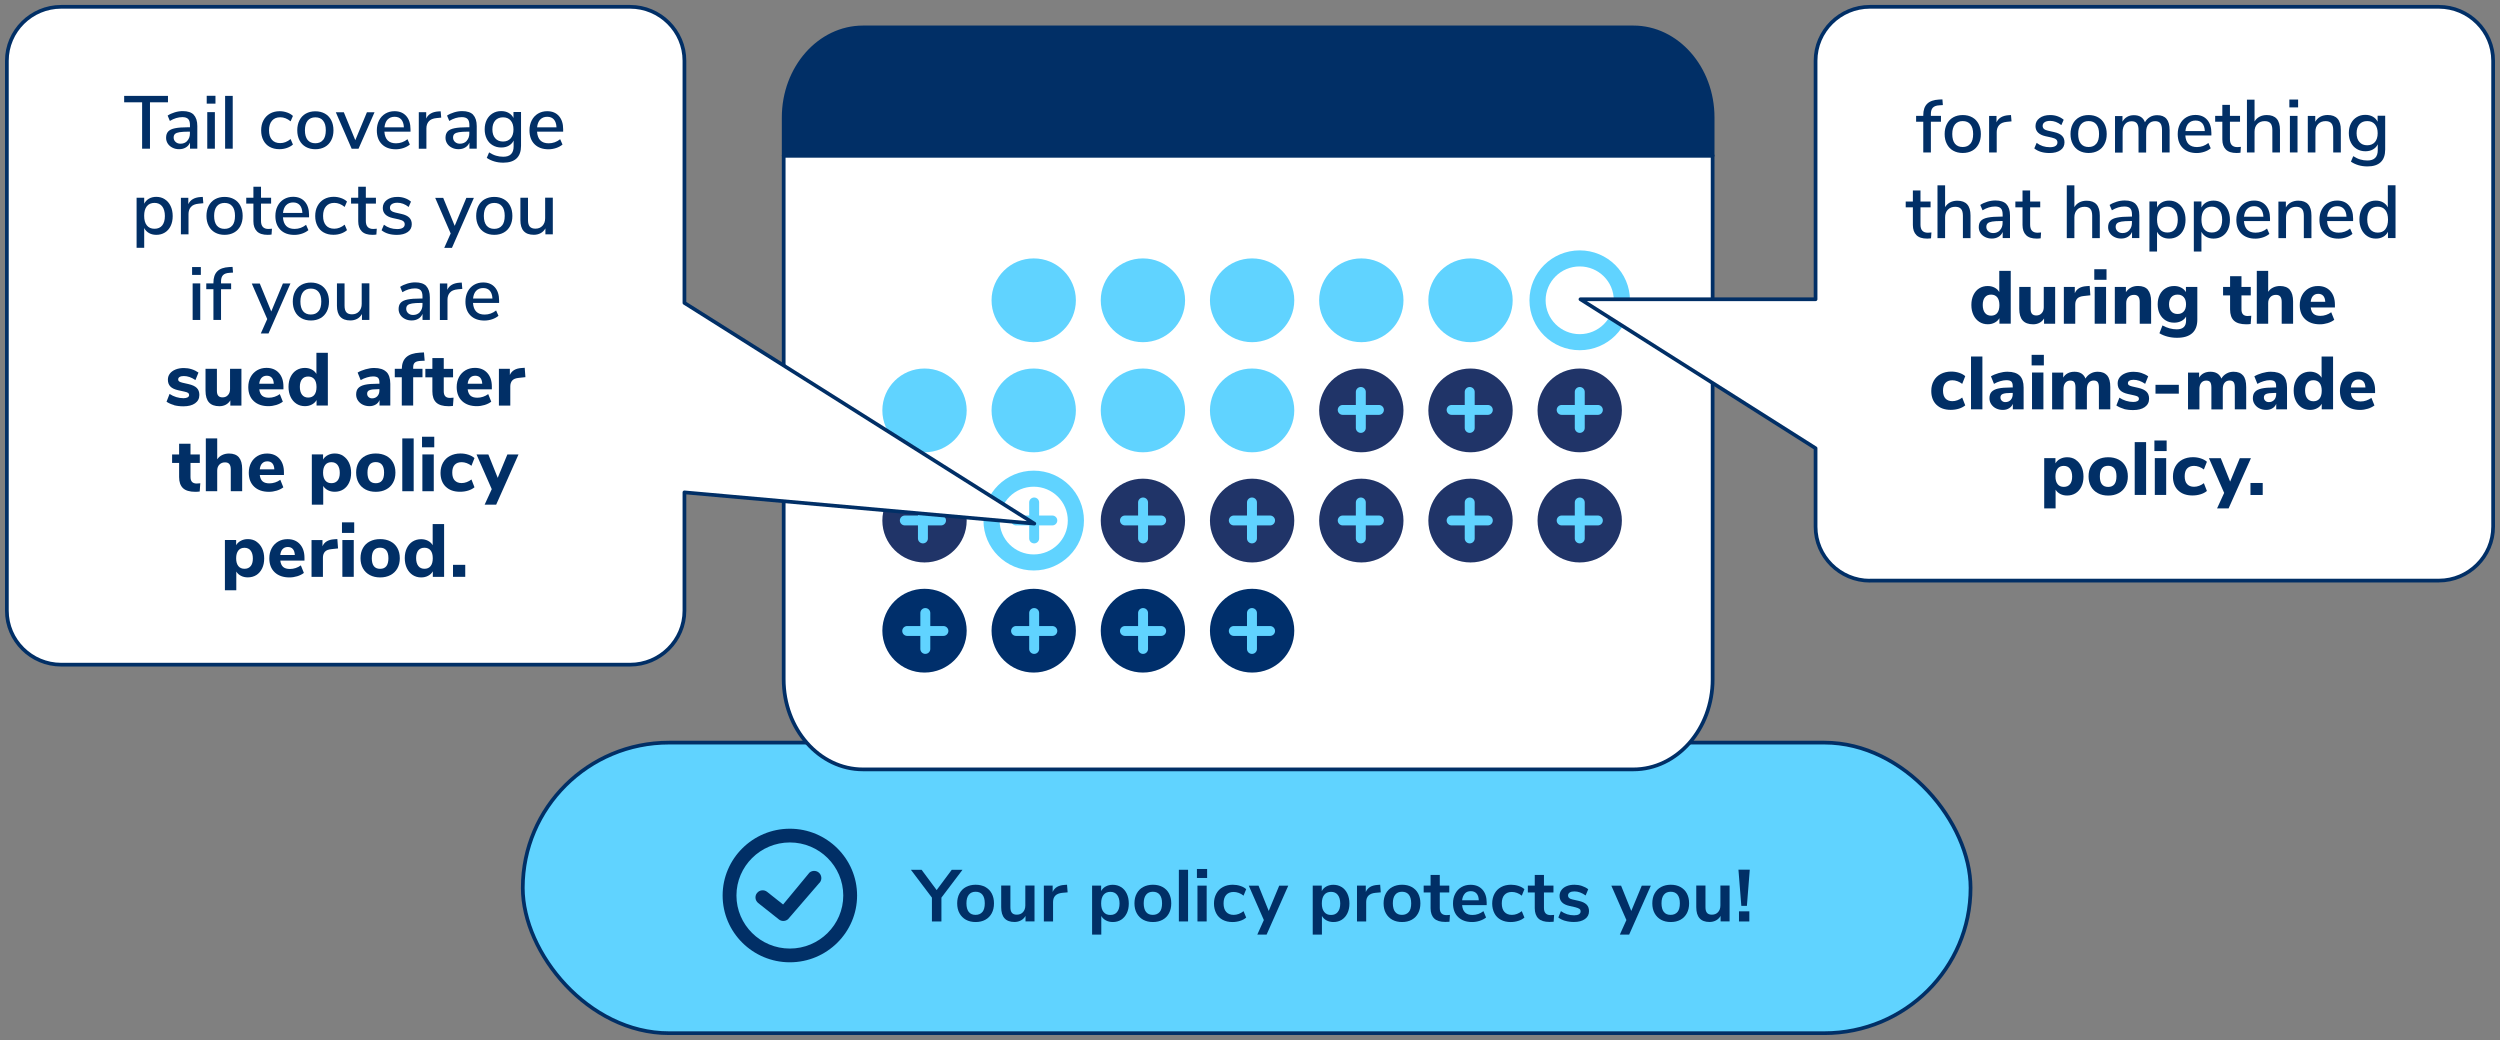 <svg version="1.2" xmlns="http://www.w3.org/2000/svg" xmlns:xlink="http://www.w3.org/1999/xlink" overflow="visible" preserveAspectRatio="none" viewBox="0 0 502.75 210.53" id="Layer_1_3478950999999996_txzgfq" width="500" height="208"><rect x="0" y="0" width="502.75" height="210.53" fill="#808080" stroke="none"/><g transform="translate(1, 1)"><defs><style>
      .cls-1_3478950999999996_txzgfq, .cls-2_3478950999999996_txzgfq, .cls-3_3478950999999996_txzgfq, .cls-4_3478950999999996_txzgfq {
        stroke-linecap: round;
        stroke-linejoin: round;
      }

      .cls-1_3478950999999996_txzgfq, .cls-2_3478950999999996_txzgfq, .cls-4_3478950999999996_txzgfq {
        stroke: #012f66;
        stroke-width: .75px;
      }

      .cls-1_3478950999999996_txzgfq, .cls-5_3478950999999996_txzgfq {
        fill: #60d3ff;
      }

      .cls-6_3478950999999996_txzgfq, .cls-4_3478950999999996_txzgfq {
        fill: #012f66;
      }

      .cls-2_3478950999999996_txzgfq, .cls-7_3478950999999996_txzgfq {
        fill: #fff;
      }

      .cls-3_3478950999999996_txzgfq {
        fill: none;
        stroke-width: 2px;
      }

      .cls-3_3478950999999996_txzgfq, .cls-7_3478950999999996_txzgfq {
        stroke: #60d3ff;
      }

      .cls-8_3478950999999996_txzgfq {
        fill: #002f6b;
      }

      .cls-9_3478950999999996_txzgfq {
        fill: #203468;
      }

      .cls-7_3478950999999996_txzgfq {
        stroke-miterlimit: 10;
        stroke-width: 3.25px;
      }
    </style></defs><rect ry="29.41" rx="29.41" height="58.82" width="291.15" y="149.33" x="104.13" class="cls-1_3478950999999996_txzgfq" vector-effect="non-scaling-stroke"/><g><path d="M343.41,136.52V30.51h-186.81v106.01c0,10.05,7.16,18.23,15.94,18.23h154.93c8.79,0,15.94-8.18,15.94-18.23" class="cls-2_3478950999999996_txzgfq" vector-effect="non-scaling-stroke"/><path d="M343.41,30.48v-7.7c0-10.06-7.16-18.23-15.94-18.23h-154.92c-8.8,0-15.95,8.18-15.95,18.23v7.7h186.81Z" class="cls-4_3478950999999996_txzgfq" vector-effect="non-scaling-stroke"/></g><circle r="8.48" cy="59.79" cx="206.88" class="cls-5_3478950999999996_txzgfq" vector-effect="non-scaling-stroke"/><circle r="8.48" cy="59.79" cx="228.84" class="cls-5_3478950999999996_txzgfq" vector-effect="non-scaling-stroke"/><circle r="8.48" cy="59.79" cx="250.8" class="cls-5_3478950999999996_txzgfq" vector-effect="non-scaling-stroke"/><circle r="8.48" cy="59.79" cx="272.76" class="cls-5_3478950999999996_txzgfq" vector-effect="non-scaling-stroke"/><circle r="8.48" cy="59.79" cx="294.72" class="cls-5_3478950999999996_txzgfq" vector-effect="non-scaling-stroke"/><circle r="8.48" cy="59.79" cx="316.68" class="cls-7_3478950999999996_txzgfq" vector-effect="non-scaling-stroke"/><circle r="8.48" cy="82.08" cx="184.92" class="cls-5_3478950999999996_txzgfq" vector-effect="non-scaling-stroke"/><circle r="8.48" cy="82.08" cx="206.88" class="cls-5_3478950999999996_txzgfq" vector-effect="non-scaling-stroke"/><circle r="8.48" cy="82.08" cx="228.84" class="cls-5_3478950999999996_txzgfq" vector-effect="non-scaling-stroke"/><circle r="8.48" cy="82.08" cx="250.8" class="cls-5_3478950999999996_txzgfq" vector-effect="non-scaling-stroke"/><circle r="8.48" cy="82.08" cx="272.76" class="cls-9_3478950999999996_txzgfq" vector-effect="non-scaling-stroke"/><circle r="8.48" cy="82.08" cx="294.72" class="cls-9_3478950999999996_txzgfq" vector-effect="non-scaling-stroke"/><circle r="8.48" cy="82.08" cx="316.68" class="cls-9_3478950999999996_txzgfq" vector-effect="non-scaling-stroke"/><circle r="8.48" cy="104.38" cx="184.92" class="cls-9_3478950999999996_txzgfq" vector-effect="non-scaling-stroke"/><circle r="8.48" cy="104.38" cx="206.88" class="cls-7_3478950999999996_txzgfq" vector-effect="non-scaling-stroke"/><circle r="8.48" cy="104.38" cx="228.84" class="cls-9_3478950999999996_txzgfq" vector-effect="non-scaling-stroke"/><circle r="8.48" cy="104.38" cx="250.8" class="cls-9_3478950999999996_txzgfq" vector-effect="non-scaling-stroke"/><circle r="8.48" cy="104.38" cx="272.76" class="cls-9_3478950999999996_txzgfq" vector-effect="non-scaling-stroke"/><circle r="8.48" cy="104.38" cx="294.72" class="cls-9_3478950999999996_txzgfq" vector-effect="non-scaling-stroke"/><circle r="8.48" cy="104.38" cx="316.68" class="cls-9_3478950999999996_txzgfq" vector-effect="non-scaling-stroke"/><circle r="8.48" cy="126.67" cx="184.92" class="cls-8_3478950999999996_txzgfq" vector-effect="non-scaling-stroke"/><circle r="8.48" cy="126.67" cx="206.88" class="cls-8_3478950999999996_txzgfq" vector-effect="non-scaling-stroke"/><circle r="8.48" cy="126.67" cx="228.84" class="cls-8_3478950999999996_txzgfq" vector-effect="non-scaling-stroke"/><circle r="8.48" cy="126.67" cx="250.8" class="cls-8_3478950999999996_txzgfq" vector-effect="non-scaling-stroke"/><path d="M375.03,116.53h114.42c6.01,0,10.92-4.91,10.92-10.92V11.3c0-6.01-4.91-10.92-10.92-10.92h-114.42c-6.01,0-10.92,4.91-10.92,10.92v48.28s-47.28,0-47.28,0l47.28,30.16v15.89c0,6.01,4.91,10.92,10.92,10.92Z" class="cls-2_3478950999999996_txzgfq" vector-effect="non-scaling-stroke"/><g><path d="M387.3,22.46h2.03v1.18h-2.03v6.22h-1.53v-6.22h-1.44v-1.18h1.44v-.14c0-1.02.26-1.79.78-2.31.52-.52,1.32-.8,2.39-.86l.68-.03.09,1.15-.7.05c-.61.03-1.04.19-1.31.47-.27.28-.4.71-.4,1.29v.38Z" class="cls-6_3478950999999996_txzgfq" vector-effect="non-scaling-stroke"/><path d="M391.79,29.5c-.55-.31-.98-.76-1.27-1.34-.3-.58-.45-1.26-.45-2.02s.15-1.46.45-2.04c.3-.58.72-1.03,1.27-1.34s1.19-.47,1.92-.47,1.37.16,1.92.47c.55.31.98.76,1.27,1.34.3.58.45,1.26.45,2.04s-.15,1.44-.45,2.02c-.3.58-.72,1.03-1.27,1.34-.55.31-1.19.47-1.92.47s-1.37-.16-1.92-.47ZM395.26,28.09c.36-.44.54-1.1.54-1.96s-.18-1.5-.55-1.95c-.36-.45-.88-.67-1.55-.67s-1.18.23-1.55.67c-.36.45-.55,1.1-.55,1.95s.18,1.51.54,1.96c.36.44.88.67,1.55.67s1.2-.22,1.55-.67Z" class="cls-6_3478950999999996_txzgfq" vector-effect="non-scaling-stroke"/><path d="M403.52,23.57l-.93.09c-.73.07-1.25.29-1.57.67-.32.37-.48.85-.48,1.43v4.11h-1.53v-7.4h1.49v1.29c.39-.87,1.2-1.35,2.41-1.44l.5-.03.11,1.29Z" class="cls-6_3478950999999996_txzgfq" vector-effect="non-scaling-stroke"/><path d="M408.1,29.03l.47-1.11c.76.59,1.64.88,2.65.88.5,0,.88-.08,1.14-.25s.39-.4.39-.71c0-.26-.09-.47-.27-.62-.18-.15-.48-.28-.92-.38l-1.23-.27c-.66-.15-1.15-.4-1.49-.74-.33-.34-.5-.78-.5-1.3,0-.67.27-1.21.81-1.62.54-.41,1.25-.62,2.13-.62.53,0,1.03.08,1.5.25.48.17.88.4,1.23.71l-.47,1.08c-.73-.58-1.48-.86-2.26-.86-.47,0-.83.09-1.1.27-.27.18-.4.43-.4.74,0,.25.08.46.25.61.17.16.43.28.8.36l1.26.29c.72.16,1.24.41,1.58.75s.5.78.5,1.33c0,.67-.27,1.2-.81,1.58-.54.39-1.27.58-2.19.58-1.28,0-2.31-.31-3.08-.94Z" class="cls-6_3478950999999996_txzgfq" vector-effect="non-scaling-stroke"/><path d="M417.1,29.5c-.55-.31-.98-.76-1.27-1.34-.3-.58-.45-1.26-.45-2.02s.15-1.46.45-2.04c.3-.58.72-1.03,1.27-1.34s1.19-.47,1.92-.47,1.37.16,1.92.47c.55.31.98.76,1.27,1.34.3.58.45,1.26.45,2.04s-.15,1.44-.45,2.02c-.3.58-.72,1.03-1.27,1.34-.55.31-1.19.47-1.92.47s-1.37-.16-1.92-.47ZM420.58,28.09c.36-.44.54-1.1.54-1.96s-.18-1.5-.55-1.95c-.36-.45-.88-.67-1.55-.67s-1.18.23-1.55.67c-.36.45-.55,1.1-.55,1.95s.18,1.51.54,1.96c.36.44.88.67,1.55.67s1.2-.22,1.55-.67Z" class="cls-6_3478950999999996_txzgfq" vector-effect="non-scaling-stroke"/><path d="M435.31,25.26v4.6h-1.53v-4.53c0-.63-.11-1.08-.33-1.37-.22-.29-.57-.43-1.05-.43-.56,0-1,.19-1.32.58-.32.38-.49.91-.49,1.58v4.19h-1.53v-4.53c0-.63-.11-1.08-.33-1.37-.22-.29-.57-.43-1.05-.43-.57,0-1.01.19-1.33.58-.32.38-.49.91-.49,1.58v4.19h-1.53v-7.4h1.5v1.12c.23-.41.55-.74.94-.96.39-.23.84-.34,1.35-.34,1.14,0,1.89.48,2.23,1.43.23-.44.57-.79,1-1.05s.92-.38,1.47-.38c1.66,0,2.49,1,2.49,2.99Z" class="cls-6_3478950999999996_txzgfq" vector-effect="non-scaling-stroke"/><path d="M443.7,26.42h-5.23c.11,1.57.89,2.35,2.34,2.35.85,0,1.62-.28,2.3-.83l.47,1.08c-.34.29-.77.53-1.27.7-.51.17-1.02.26-1.55.26-1.18,0-2.12-.34-2.8-1.02-.68-.68-1.02-1.61-1.02-2.81,0-.76.15-1.43.45-2.02.3-.59.72-1.04,1.26-1.37.54-.32,1.15-.49,1.84-.49,1,0,1.79.32,2.36.97.57.65.86,1.54.86,2.68v.49ZM439.12,23.95c-.35.37-.56.9-.63,1.58h3.9c-.03-.69-.21-1.22-.52-1.58-.32-.37-.77-.55-1.34-.55s-1.05.18-1.4.55Z" class="cls-6_3478950999999996_txzgfq" vector-effect="non-scaling-stroke"/><path d="M449.64,28.74l-.08,1.17c-.25.04-.52.06-.79.06-.96,0-1.68-.23-2.15-.71-.47-.47-.71-1.15-.71-2.04v-3.58h-1.44v-1.18h1.44v-2.23h1.53v2.23h2.03v1.18h-2.03v3.52c0,1.08.5,1.62,1.5,1.62.23,0,.46-.02.68-.05Z" class="cls-6_3478950999999996_txzgfq" vector-effect="non-scaling-stroke"/><path d="M457.5,25.26v4.6h-1.53v-4.52c0-.63-.12-1.09-.37-1.38-.25-.29-.63-.44-1.16-.44-.62,0-1.11.19-1.49.58s-.56.9-.56,1.55v4.22h-1.53v-10.69h1.53v4.41c.25-.42.59-.75,1.02-.97.42-.22.91-.33,1.44-.33,1.77,0,2.65,1,2.65,2.99Z" class="cls-6_3478950999999996_txzgfq" vector-effect="non-scaling-stroke"/><path d="M459.39,19.15h1.76v1.59h-1.76v-1.59ZM459.5,29.86v-7.4h1.53v7.4h-1.53Z" class="cls-6_3478950999999996_txzgfq" vector-effect="non-scaling-stroke"/><path d="M469.74,25.26v4.6h-1.53v-4.52c0-.63-.12-1.09-.37-1.38-.25-.29-.63-.44-1.16-.44-.62,0-1.11.19-1.49.58s-.56.9-.56,1.55v4.22h-1.53v-7.4h1.5v1.18c.24-.44.58-.78,1.02-1.02.43-.23.93-.35,1.47-.35,1.77,0,2.65,1,2.65,2.99Z" class="cls-6_3478950999999996_txzgfq" vector-effect="non-scaling-stroke"/><path d="M478.66,22.46v6.81c0,1.13-.3,1.99-.9,2.56s-1.49.86-2.66.86c-.64,0-1.24-.08-1.81-.25s-1.08-.41-1.52-.72l.47-1.11c.49.31.95.54,1.4.67.45.14.93.21,1.45.21,1.38,0,2.08-.7,2.08-2.11v-1.17c-.21.45-.54.79-.97,1.04-.44.25-.94.37-1.52.37-.65,0-1.22-.15-1.73-.46s-.9-.73-1.18-1.29c-.28-.56-.42-1.2-.42-1.93s.14-1.37.42-1.93c.28-.56.67-.99,1.18-1.3.5-.31,1.07-.46,1.72-.46.57,0,1.06.12,1.49.36s.76.59.98,1.03v-1.21h1.52ZM476.59,27.77c.37-.43.56-1.04.56-1.8s-.18-1.36-.55-1.8c-.37-.44-.89-.66-1.55-.66s-1.19.22-1.57.65-.57,1.04-.57,1.8.19,1.37.58,1.8c.38.44.9.65,1.56.65s1.17-.22,1.55-.65Z" class="cls-6_3478950999999996_txzgfq" vector-effect="non-scaling-stroke"/><path d="M387.41,46.07l-.08,1.17c-.25.04-.52.06-.79.06-.96,0-1.68-.23-2.15-.71-.47-.47-.71-1.15-.71-2.04v-3.58h-1.44v-1.18h1.44v-2.23h1.53v2.23h2.03v1.18h-2.03v3.52c0,1.08.5,1.62,1.5,1.62.23,0,.46-.02.68-.05Z" class="cls-6_3478950999999996_txzgfq" vector-effect="non-scaling-stroke"/><path d="M395.27,42.6v4.6h-1.53v-4.52c0-.63-.12-1.09-.37-1.38-.25-.29-.63-.44-1.16-.44-.62,0-1.11.19-1.49.58s-.56.9-.56,1.55v4.22h-1.53v-10.69h1.53v4.41c.25-.42.59-.75,1.02-.97.42-.22.91-.33,1.44-.33,1.77,0,2.65,1,2.65,2.99Z" class="cls-6_3478950999999996_txzgfq" vector-effect="non-scaling-stroke"/><path d="M402.49,40.35c.48.5.72,1.25.72,2.26v4.58h-1.47v-1.23c-.19.44-.48.77-.86.99-.38.23-.82.34-1.33.34s-.93-.1-1.33-.3-.72-.47-.95-.83-.34-.75-.34-1.18c0-.54.14-.96.42-1.27.28-.31.74-.53,1.38-.66.64-.13,1.52-.2,2.65-.2h.35v-.44c0-.57-.12-.98-.36-1.23-.24-.25-.62-.38-1.16-.38-.84,0-1.68.26-2.52.77l-.46-1.08c.39-.27.87-.49,1.43-.66.56-.17,1.1-.25,1.62-.25.99,0,1.73.25,2.21.74ZM401.19,45.59c.35-.38.53-.87.53-1.46v-.39h-.27c-.79,0-1.4.04-1.82.11-.42.07-.73.19-.91.36-.18.17-.27.41-.27.72,0,.35.13.65.39.89.26.24.59.36.99.36.56,0,1.01-.19,1.36-.57Z" class="cls-6_3478950999999996_txzgfq" vector-effect="non-scaling-stroke"/><path d="M409.46,46.07l-.08,1.17c-.25.04-.52.06-.79.06-.96,0-1.68-.23-2.15-.71-.47-.47-.71-1.15-.71-2.04v-3.58h-1.44v-1.18h1.44v-2.23h1.53v2.23h2.03v1.18h-2.03v3.52c0,1.08.5,1.62,1.5,1.62.23,0,.46-.02.68-.05Z" class="cls-6_3478950999999996_txzgfq" vector-effect="non-scaling-stroke"/><path d="M421.27,42.6v4.6h-1.53v-4.52c0-.63-.12-1.09-.37-1.38-.25-.29-.63-.44-1.16-.44-.62,0-1.11.19-1.49.58s-.56.9-.56,1.55v4.22h-1.53v-10.69h1.53v4.41c.25-.42.59-.75,1.02-.97.42-.22.91-.33,1.44-.33,1.77,0,2.65,1,2.65,2.99Z" class="cls-6_3478950999999996_txzgfq" vector-effect="non-scaling-stroke"/><path d="M428.5,40.35c.48.5.72,1.25.72,2.26v4.58h-1.47v-1.23c-.19.44-.48.77-.86.99-.38.23-.82.34-1.33.34s-.93-.1-1.33-.3-.72-.47-.95-.83-.34-.75-.34-1.18c0-.54.14-.96.42-1.27.28-.31.74-.53,1.38-.66.64-.13,1.52-.2,2.65-.2h.35v-.44c0-.57-.12-.98-.36-1.23-.24-.25-.62-.38-1.16-.38-.84,0-1.68.26-2.52.77l-.46-1.08c.39-.27.87-.49,1.43-.66.56-.17,1.1-.25,1.62-.25.99,0,1.73.25,2.21.74ZM427.2,45.59c.35-.38.53-.87.53-1.46v-.39h-.27c-.79,0-1.4.04-1.82.11-.42.07-.73.19-.91.36-.18.17-.27.41-.27.72,0,.35.13.65.39.89.26.24.59.36.99.36.56,0,1.01-.19,1.36-.57Z" class="cls-6_3478950999999996_txzgfq" vector-effect="non-scaling-stroke"/><path d="M436.92,40.1c.5.32.89.78,1.17,1.37s.42,1.26.42,2.03-.14,1.43-.41,2c-.27.58-.66,1.02-1.16,1.33s-1.07.47-1.72.47c-.56,0-1.05-.12-1.47-.36-.42-.24-.75-.58-.97-1.02v4h-1.53v-10.13h1.53v1.21c.22-.44.55-.79.97-1.03s.92-.36,1.47-.36c.64,0,1.21.16,1.71.49ZM436.4,45.41c.36-.45.55-1.09.55-1.92s-.18-1.49-.55-1.96c-.37-.46-.88-.7-1.54-.7s-1.18.23-1.54.68-.54,1.1-.54,1.94.18,1.49.54,1.94.87.68,1.54.68,1.18-.22,1.55-.67Z" class="cls-6_3478950999999996_txzgfq" vector-effect="non-scaling-stroke"/><path d="M445.85,40.1c.5.32.89.78,1.17,1.37s.42,1.26.42,2.03-.14,1.43-.41,2c-.27.58-.66,1.02-1.16,1.33s-1.07.47-1.72.47c-.56,0-1.05-.12-1.47-.36-.42-.24-.75-.58-.97-1.02v4h-1.53v-10.13h1.53v1.21c.22-.44.55-.79.97-1.03s.92-.36,1.47-.36c.64,0,1.21.16,1.71.49ZM445.33,45.41c.36-.45.55-1.09.55-1.92s-.18-1.49-.55-1.96c-.37-.46-.88-.7-1.54-.7s-1.18.23-1.54.68-.54,1.1-.54,1.94.18,1.49.54,1.94.87.68,1.54.68,1.18-.22,1.55-.67Z" class="cls-6_3478950999999996_txzgfq" vector-effect="non-scaling-stroke"/><path d="M455.49,43.75h-5.23c.11,1.57.89,2.35,2.34,2.35.85,0,1.62-.28,2.3-.83l.47,1.08c-.34.29-.77.53-1.27.7-.51.17-1.02.26-1.55.26-1.18,0-2.12-.34-2.8-1.02-.68-.68-1.02-1.61-1.02-2.81,0-.76.15-1.43.45-2.02.3-.59.72-1.04,1.26-1.37.54-.32,1.15-.49,1.84-.49,1,0,1.79.32,2.36.97.57.65.86,1.54.86,2.68v.49ZM450.9,41.29c-.35.37-.56.9-.63,1.58h3.9c-.03-.69-.21-1.22-.52-1.58-.32-.37-.77-.55-1.34-.55s-1.05.18-1.4.55Z" class="cls-6_3478950999999996_txzgfq" vector-effect="non-scaling-stroke"/><path d="M463.83,42.6v4.6h-1.53v-4.52c0-.63-.12-1.09-.37-1.38-.25-.29-.63-.44-1.16-.44-.62,0-1.11.19-1.49.58s-.56.9-.56,1.55v4.22h-1.53v-7.4h1.5v1.18c.24-.44.58-.78,1.02-1.02.43-.23.93-.35,1.47-.35,1.77,0,2.65,1,2.65,2.99Z" class="cls-6_3478950999999996_txzgfq" vector-effect="non-scaling-stroke"/><path d="M472.2,43.75h-5.23c.11,1.57.89,2.35,2.34,2.35.85,0,1.62-.28,2.3-.83l.47,1.08c-.34.29-.77.53-1.27.7-.51.17-1.02.26-1.55.26-1.18,0-2.12-.34-2.8-1.02-.68-.68-1.02-1.61-1.02-2.81,0-.76.15-1.43.45-2.02.3-.59.72-1.04,1.26-1.37.54-.32,1.15-.49,1.84-.49,1,0,1.79.32,2.36.97.57.65.86,1.54.86,2.68v.49ZM467.61,41.29c-.35.37-.56.9-.63,1.58h3.9c-.03-.69-.21-1.22-.52-1.58-.32-.37-.77-.55-1.34-.55s-1.05.18-1.4.55Z" class="cls-6_3478950999999996_txzgfq" vector-effect="non-scaling-stroke"/><path d="M480.74,36.5v10.69h-1.52v-1.27c-.22.44-.55.79-.97,1.02-.42.24-.92.36-1.47.36-.64,0-1.21-.16-1.71-.49-.5-.32-.89-.78-1.17-1.36-.28-.59-.42-1.26-.42-2.02s.14-1.44.42-2.02c.28-.58.67-1.02,1.16-1.33.5-.31,1.07-.47,1.71-.47.56,0,1.04.12,1.46.36.42.24.74.57.96,1.01v-4.47h1.53ZM478.69,45.4c.36-.46.54-1.1.54-1.94s-.18-1.49-.54-1.94c-.36-.46-.87-.68-1.54-.68s-1.19.23-1.55.67c-.37.45-.55,1.09-.55,1.92s.19,1.48.56,1.95.89.71,1.55.71,1.18-.23,1.54-.68Z" class="cls-6_3478950999999996_txzgfq" vector-effect="non-scaling-stroke"/><path d="M403.36,53.83v10.69h-2.28v-1.11c-.22.38-.54.69-.95.9-.41.22-.87.33-1.39.33-.64,0-1.21-.16-1.71-.49-.5-.33-.89-.79-1.17-1.38-.28-.59-.42-1.27-.42-2.04s.14-1.44.42-2.02.67-1.03,1.16-1.34,1.07-.47,1.71-.47c.51,0,.96.11,1.37.32.41.21.73.51.95.9v-4.28h2.29ZM400.65,62.35c.29-.37.43-.9.43-1.58s-.14-1.21-.43-1.58c-.29-.36-.7-.55-1.24-.55s-.95.18-1.24.54-.44.88-.44,1.55.15,1.22.44,1.6c.29.38.71.57,1.24.57s.95-.18,1.24-.55Z" class="cls-6_3478950999999996_txzgfq" vector-effect="non-scaling-stroke"/><path d="M412.29,57.08v7.45h-2.23v-1.06c-.23.38-.54.68-.92.88-.38.2-.81.3-1.28.3-.94,0-1.64-.26-2.1-.78-.46-.52-.69-1.31-.69-2.36v-4.43h2.29v4.47c0,.44.09.77.28.99.19.21.47.32.86.32.45,0,.81-.15,1.08-.46.28-.3.42-.7.42-1.2v-4.12h2.29Z" class="cls-6_3478950999999996_txzgfq" vector-effect="non-scaling-stroke"/><path d="M419.36,58.78l-1.29.14c-.64.06-1.09.24-1.35.54-.26.3-.39.7-.39,1.19v3.88h-2.29v-7.45h2.2v1.26c.37-.86,1.15-1.33,2.32-1.41l.67-.05.14,1.9Z" class="cls-6_3478950999999996_txzgfq" vector-effect="non-scaling-stroke"/><path d="M420.16,53.5h2.46v2.14h-2.46v-2.14ZM420.24,64.53v-7.45h2.29v7.45h-2.29Z" class="cls-6_3478950999999996_txzgfq" vector-effect="non-scaling-stroke"/><path d="M430.94,57.68c.43.52.65,1.31.65,2.36v4.49h-2.29v-4.38c0-.51-.09-.87-.28-1.11s-.48-.35-.87-.35c-.48,0-.86.15-1.14.46-.29.3-.43.71-.43,1.21v4.17h-2.29v-7.45h2.23v1.06c.26-.4.6-.71,1.02-.93s.89-.32,1.42-.32c.89,0,1.55.26,1.99.78Z" class="cls-6_3478950999999996_txzgfq" vector-effect="non-scaling-stroke"/><path d="M440.88,57.08v6.64c0,1.2-.34,2.11-1.03,2.73-.69.62-1.7.93-3.05.93-.67,0-1.31-.08-1.92-.24-.61-.16-1.15-.39-1.62-.68l.61-1.58c.96.53,1.92.79,2.87.79,1.25,0,1.88-.59,1.88-1.77v-.82c-.21.38-.53.69-.96.91-.42.22-.9.33-1.43.33-.65,0-1.22-.15-1.72-.46-.5-.3-.89-.74-1.18-1.3-.28-.56-.42-1.21-.42-1.95s.14-1.39.42-1.95c.28-.56.67-1,1.18-1.3.5-.31,1.07-.46,1.72-.46.52,0,.98.11,1.4.33.42.22.74.52.96.9v-1.05h2.28ZM438.16,62.05c.3-.34.45-.82.45-1.44s-.15-1.1-.45-1.45c-.3-.35-.72-.52-1.25-.52s-.96.17-1.26.52c-.3.35-.46.83-.46,1.45s.15,1.08.46,1.43c.3.35.72.52,1.26.52s.95-.17,1.25-.52Z" class="cls-6_3478950999999996_txzgfq" vector-effect="non-scaling-stroke"/><path d="M451.73,62.92l-.12,1.67c-.29.04-.59.06-.88.06-1.13,0-1.96-.25-2.48-.74-.52-.5-.78-1.25-.78-2.26v-2.85h-1.41v-1.71h1.41v-2.18h2.29v2.18h1.87v1.71h-1.87v2.84c0,.89.41,1.33,1.24,1.33.23,0,.48-.02.73-.05Z" class="cls-6_3478950999999996_txzgfq" vector-effect="non-scaling-stroke"/><path d="M459.49,57.68c.43.52.65,1.31.65,2.36v4.49h-2.29v-4.38c0-.51-.09-.87-.28-1.11s-.48-.35-.87-.35c-.48,0-.86.15-1.14.46-.29.3-.43.71-.43,1.21v4.17h-2.29v-10.69h2.29v4.23c.26-.38.6-.68,1.01-.87.41-.2.87-.3,1.37-.3.89,0,1.55.26,1.99.78Z" class="cls-6_3478950999999996_txzgfq" vector-effect="non-scaling-stroke"/><path d="M468.54,61.24h-4.85c.07.6.26,1.03.58,1.3.32.27.77.4,1.36.4.38,0,.77-.06,1.14-.19.38-.13.73-.31,1.04-.54l.61,1.53c-.36.28-.81.51-1.33.67s-1.04.24-1.57.24c-1.25,0-2.24-.35-2.96-1.04-.72-.69-1.08-1.64-1.08-2.83,0-.76.16-1.43.47-2.02.31-.59.75-1.04,1.3-1.37.56-.33,1.19-.49,1.9-.49,1.04,0,1.87.34,2.48,1.02.61.68.92,1.6.92,2.76v.56ZM464.16,58.89c-.26.28-.42.68-.48,1.21h2.93c-.03-.54-.16-.94-.4-1.21-.24-.27-.57-.41-1.01-.41s-.78.14-1.04.42Z" class="cls-6_3478950999999996_txzgfq" vector-effect="non-scaling-stroke"/><path d="M388.43,80.95c-.7-.69-1.05-1.62-1.05-2.81,0-.78.17-1.46.5-2.06.33-.59.8-1.05,1.41-1.37s1.31-.49,2.11-.49c.55,0,1.07.08,1.58.25.51.17.92.39,1.23.68l-.61,1.56c-.29-.23-.61-.41-.96-.54-.35-.13-.69-.19-1.02-.19-.6,0-1.06.18-1.39.53-.33.35-.49.88-.49,1.58s.17,1.23.49,1.58.79.54,1.39.54c.33,0,.67-.06,1.02-.19.35-.13.67-.31.96-.54l.61,1.58c-.33.28-.76.51-1.27.67s-1.06.24-1.64.24c-1.21,0-2.17-.34-2.87-1.03Z" class="cls-6_3478950999999996_txzgfq" vector-effect="non-scaling-stroke"/><path d="M395.37,81.86v-10.69h2.29v10.69h-2.29Z" class="cls-6_3478950999999996_txzgfq" vector-effect="non-scaling-stroke"/><path d="M405.15,75.02c.53.53.8,1.34.8,2.44v4.4h-2.17v-1.11c-.15.38-.4.69-.76.9-.35.22-.77.33-1.24.33-.51,0-.96-.1-1.37-.3s-.73-.49-.97-.85c-.24-.36-.36-.77-.36-1.21,0-.55.14-.98.42-1.29s.73-.54,1.34-.68c.62-.14,1.46-.21,2.53-.21h.39v-.27c0-.44-.1-.76-.29-.94s-.53-.27-1-.27c-.36,0-.77.07-1.21.2-.45.13-.87.31-1.27.55l-.61-1.53c.42-.26.95-.48,1.57-.66.62-.18,1.2-.27,1.74-.27,1.11,0,1.93.26,2.46.79ZM403.35,79.96c.27-.3.41-.69.41-1.16v-.26h-.26c-.82,0-1.39.07-1.72.2-.33.13-.49.37-.49.71,0,.27.09.5.28.68.19.18.42.27.71.27.45,0,.8-.15,1.08-.45Z" class="cls-6_3478950999999996_txzgfq" vector-effect="non-scaling-stroke"/><path d="M407.56,70.83h2.46v2.14h-2.46v-2.14ZM407.64,81.86v-7.45h2.29v7.45h-2.29Z" class="cls-6_3478950999999996_txzgfq" vector-effect="non-scaling-stroke"/><path d="M422.76,75c.42.52.62,1.3.62,2.37v4.49h-2.29v-4.41c0-.51-.08-.87-.24-1.09-.16-.22-.42-.33-.8-.33-.43,0-.77.15-1.02.46-.24.3-.36.73-.36,1.27v4.11h-2.29v-4.41c0-.51-.08-.87-.23-1.09-.16-.22-.42-.33-.8-.33-.43,0-.77.15-1.02.46-.24.3-.36.73-.36,1.27v4.11h-2.29v-7.45h2.23v1c.23-.38.54-.68.93-.88.39-.2.84-.3,1.34-.3,1.1,0,1.84.46,2.21,1.38.24-.42.58-.76,1.02-1.01.43-.25.91-.37,1.44-.37.85,0,1.48.26,1.9.77Z" class="cls-6_3478950999999996_txzgfq" vector-effect="non-scaling-stroke"/><path d="M426.08,81.75c-.57-.16-1.06-.38-1.48-.67l.61-1.58c.4.27.85.49,1.33.64s.98.23,1.47.23c.35,0,.63-.06.83-.17s.3-.28.3-.48c0-.18-.07-.32-.21-.42-.14-.1-.39-.19-.77-.27l-1.21-.27c-.72-.16-1.25-.41-1.58-.75-.34-.34-.51-.8-.51-1.39,0-.47.13-.87.4-1.23.27-.35.65-.63,1.14-.83.49-.2,1.05-.3,1.68-.3.54,0,1.06.08,1.56.24.5.16.96.39,1.36.68l-.61,1.52c-.79-.55-1.57-.82-2.34-.82-.35,0-.63.06-.83.18-.2.12-.3.29-.3.52,0,.16.06.29.18.38s.33.18.64.26l1.26.29c.76.17,1.31.43,1.66.78.35.35.52.82.52,1.42,0,.72-.29,1.28-.86,1.69-.57.41-1.36.61-2.36.61-.69,0-1.32-.08-1.89-.23Z" class="cls-6_3478950999999996_txzgfq" vector-effect="non-scaling-stroke"/><path d="M432.47,78.69v-1.79h4.69v1.79h-4.69Z" class="cls-6_3478950999999996_txzgfq" vector-effect="non-scaling-stroke"/><path d="M450.09,75c.42.52.62,1.3.62,2.37v4.49h-2.29v-4.41c0-.51-.08-.87-.24-1.09-.16-.22-.42-.33-.8-.33-.43,0-.77.15-1.02.46-.24.3-.36.73-.36,1.27v4.11h-2.29v-4.41c0-.51-.08-.87-.23-1.09-.16-.22-.42-.33-.8-.33-.43,0-.77.15-1.02.46-.24.3-.36.73-.36,1.27v4.11h-2.29v-7.45h2.23v1c.23-.38.54-.68.93-.88.39-.2.84-.3,1.34-.3,1.1,0,1.84.46,2.21,1.38.24-.42.58-.76,1.02-1.01.43-.25.91-.37,1.44-.37.85,0,1.48.26,1.9.77Z" class="cls-6_3478950999999996_txzgfq" vector-effect="non-scaling-stroke"/><path d="M458.12,75.02c.53.53.8,1.34.8,2.44v4.4h-2.17v-1.11c-.15.38-.4.69-.76.9-.35.22-.77.33-1.24.33-.51,0-.96-.1-1.37-.3s-.73-.49-.97-.85c-.24-.36-.36-.77-.36-1.21,0-.55.14-.98.42-1.29s.73-.54,1.34-.68c.62-.14,1.46-.21,2.53-.21h.39v-.27c0-.44-.1-.76-.29-.94s-.53-.27-1-.27c-.36,0-.77.07-1.21.2-.45.13-.87.31-1.27.55l-.61-1.53c.42-.26.95-.48,1.57-.66.62-.18,1.2-.27,1.74-.27,1.11,0,1.93.26,2.46.79ZM456.33,79.96c.27-.3.41-.69.41-1.16v-.26h-.26c-.82,0-1.39.07-1.72.2-.33.13-.49.37-.49.71,0,.27.09.5.28.68.19.18.42.27.71.27.45,0,.8-.15,1.08-.45Z" class="cls-6_3478950999999996_txzgfq" vector-effect="non-scaling-stroke"/><path d="M468.18,71.17v10.69h-2.28v-1.11c-.22.38-.54.69-.95.9-.41.22-.87.33-1.39.33-.64,0-1.21-.16-1.71-.49-.5-.33-.89-.79-1.17-1.38-.28-.59-.42-1.27-.42-2.04s.14-1.44.42-2.02.67-1.03,1.16-1.34,1.07-.47,1.71-.47c.51,0,.96.11,1.37.32.41.21.73.51.95.9v-4.28h2.29ZM465.47,79.68c.29-.37.43-.9.43-1.58s-.14-1.21-.43-1.58c-.29-.36-.7-.55-1.24-.55s-.95.18-1.24.54-.44.88-.44,1.55.15,1.22.44,1.6c.29.38.71.57,1.24.57s.95-.18,1.24-.55Z" class="cls-6_3478950999999996_txzgfq" vector-effect="non-scaling-stroke"/><path d="M476.62,78.57h-4.85c.07.6.26,1.03.58,1.3.32.27.77.4,1.36.4.38,0,.77-.06,1.14-.19.38-.13.73-.31,1.04-.54l.61,1.53c-.36.28-.81.51-1.33.67s-1.04.24-1.57.24c-1.25,0-2.24-.35-2.96-1.04-.72-.69-1.08-1.64-1.08-2.83,0-.76.16-1.43.47-2.02.31-.59.75-1.04,1.3-1.37.56-.33,1.19-.49,1.9-.49,1.04,0,1.87.34,2.48,1.02.61.68.92,1.6.92,2.76v.56ZM472.24,76.23c-.26.28-.42.68-.48,1.21h2.93c-.03-.54-.16-.94-.4-1.21-.24-.27-.57-.41-1.01-.41s-.78.14-1.04.42Z" class="cls-6_3478950999999996_txzgfq" vector-effect="non-scaling-stroke"/><path d="M416.4,92.06c.5.33.89.79,1.17,1.38s.42,1.27.42,2.04-.14,1.44-.42,2.02-.67,1.03-1.16,1.34-1.07.47-1.71.47c-.51,0-.96-.1-1.37-.31-.41-.21-.73-.5-.95-.87v3.79h-2.29v-10.18h2.26v1.05c.22-.38.54-.69.96-.9.42-.22.88-.33,1.4-.33.64,0,1.21.16,1.71.49ZM415.27,97.03c.29-.36.44-.88.44-1.55s-.15-1.22-.44-1.6c-.29-.38-.71-.57-1.24-.57s-.95.18-1.24.55-.44.9-.44,1.58.15,1.2.44,1.57.71.55,1.24.55.95-.18,1.24-.54Z" class="cls-6_3478950999999996_txzgfq" vector-effect="non-scaling-stroke"/><path d="M420.88,98.84c-.6-.32-1.06-.77-1.38-1.35s-.49-1.27-.49-2.06.16-1.47.49-2.06.78-1.03,1.38-1.34,1.29-.47,2.08-.47,1.48.16,2.08.47,1.06.76,1.38,1.34.49,1.27.49,2.06-.16,1.47-.49,2.06-.78,1.03-1.38,1.35-1.29.48-2.08.48-1.48-.16-2.08-.48ZM424.62,95.43c0-.72-.14-1.25-.43-1.61-.29-.35-.7-.53-1.24-.53-1.11,0-1.67.71-1.67,2.14s.56,2.14,1.67,2.14,1.67-.71,1.67-2.14Z" class="cls-6_3478950999999996_txzgfq" vector-effect="non-scaling-stroke"/><path d="M428.29,99.19v-10.69h2.29v10.69h-2.29Z" class="cls-6_3478950999999996_txzgfq" vector-effect="non-scaling-stroke"/><path d="M432.25,88.17h2.46v2.14h-2.46v-2.14ZM432.33,99.19v-7.45h2.29v7.45h-2.29Z" class="cls-6_3478950999999996_txzgfq" vector-effect="non-scaling-stroke"/><path d="M437.03,98.28c-.7-.69-1.05-1.62-1.05-2.81,0-.78.17-1.46.5-2.06.33-.59.8-1.05,1.41-1.37s1.31-.49,2.11-.49c.55,0,1.07.08,1.58.25.51.17.92.39,1.23.68l-.61,1.56c-.29-.23-.61-.41-.96-.54-.35-.13-.69-.19-1.02-.19-.6,0-1.06.18-1.39.53-.33.35-.49.88-.49,1.58s.17,1.23.49,1.58.79.54,1.39.54c.33,0,.67-.06,1.02-.19.35-.13.67-.31.96-.54l.61,1.58c-.33.28-.76.51-1.27.67s-1.06.24-1.64.24c-1.21,0-2.17-.34-2.87-1.03Z" class="cls-6_3478950999999996_txzgfq" vector-effect="non-scaling-stroke"/><path d="M449.41,91.76h2.25l-4.49,10.16h-2.32l1.43-3.14-3.06-7.02h2.38l1.88,4.73,1.94-4.73Z" class="cls-6_3478950999999996_txzgfq" vector-effect="non-scaling-stroke"/><path d="M451.57,96.77h2.46v2.43h-2.46v-2.43Z" class="cls-6_3478950999999996_txzgfq" vector-effect="non-scaling-stroke"/></g><g><path d="M157.84,193.8c-7.46,0-13.52-6.07-13.52-13.52s6.07-13.52,13.52-13.52,13.52,6.07,13.52,13.52-6.07,13.52-13.52,13.52ZM157.84,169.54c-5.92,0-10.74,4.82-10.74,10.74s4.82,10.74,10.74,10.74,10.74-4.82,10.74-10.74-4.82-10.74-10.74-10.74Z" class="cls-6_3478950999999996_txzgfq" vector-effect="non-scaling-stroke"/><path d="M156.52,185.43c-.32,0-.64-.1-.9-.32l-4.15-3.31c-.62-.5-.73-1.41-.23-2.03.5-.62,1.41-.73,2.03-.23l3.21,2.56,5.3-6.45c.6-.52,1.52-.46,2.04.15.52.6.46,1.52-.14,2.04l-6.21,7.24c-.27.24-.61.35-.95.35" class="cls-6_3478950999999996_txzgfq" vector-effect="non-scaling-stroke"/><g><path d="M192.56,175.07l-4.24,5.64v4.82h-1.91v-4.82l-4.23-5.64h2.15l3.03,4.11,3.04-4.11h2.17Z" class="cls-6_3478950999999996_txzgfq" vector-effect="non-scaling-stroke"/><path d="M193.25,185.19c-.56-.31-.99-.75-1.3-1.32s-.46-1.24-.46-2,.15-1.43.46-2c.31-.57.74-1.01,1.3-1.31s1.21-.46,1.95-.46,1.39.15,1.95.46c.56.31.99.74,1.29,1.31.3.57.45,1.23.45,2s-.15,1.43-.45,2-.73,1.01-1.29,1.32c-.56.31-1.21.46-1.95.46s-1.39-.15-1.95-.46ZM196.57,183.61c.32-.4.47-.98.47-1.75s-.16-1.34-.47-1.74c-.32-.4-.77-.6-1.37-.6s-1.05.2-1.37.6c-.32.4-.48.98-.48,1.74s.16,1.35.47,1.75c.32.4.77.59,1.36.59s1.06-.2,1.38-.59Z" class="cls-6_3478950999999996_txzgfq" vector-effect="non-scaling-stroke"/><path d="M207.04,178.27v7.25h-1.81v-1.11c-.23.4-.53.7-.92.91s-.82.32-1.3.32c-1.78,0-2.67-1-2.67-3v-4.38h1.85v4.39c0,.51.1.9.31,1.14.21.25.53.37.98.37.51,0,.93-.17,1.24-.51.31-.34.47-.79.47-1.36v-4.03h1.85Z" class="cls-6_3478950999999996_txzgfq" vector-effect="non-scaling-stroke"/><path d="M213.69,179.64l-1.08.1c-1.23.13-1.84.75-1.84,1.87v3.92h-1.85v-7.25h1.77v1.28c.38-.87,1.15-1.34,2.33-1.42l.56-.04.12,1.56Z" class="cls-6_3478950999999996_txzgfq" vector-effect="non-scaling-stroke"/><path d="M224.45,178.57c.49.32.87.76,1.14,1.34.27.58.41,1.24.41,2s-.14,1.41-.41,1.97c-.27.56-.65,1-1.13,1.31-.49.31-1.04.46-1.68.46-.51,0-.97-.11-1.38-.33-.41-.22-.72-.52-.93-.9v3.78h-1.85v-9.92h1.82v1.1c.22-.41.53-.72.94-.94.41-.22.88-.33,1.4-.33.62,0,1.18.16,1.67.47ZM223.65,183.61c.33-.4.49-.97.49-1.7s-.16-1.33-.49-1.75c-.33-.42-.78-.62-1.36-.62s-1.05.2-1.37.61c-.32.41-.48.98-.48,1.74s.16,1.32.48,1.72c.32.41.78.61,1.37.61s1.04-.2,1.36-.6Z" class="cls-6_3478950999999996_txzgfq" vector-effect="non-scaling-stroke"/><path d="M228.9,185.19c-.56-.31-.99-.75-1.3-1.32s-.46-1.24-.46-2,.15-1.43.46-2c.31-.57.74-1.01,1.3-1.31s1.21-.46,1.95-.46,1.39.15,1.95.46c.56.31.99.74,1.29,1.31.3.57.45,1.23.45,2s-.15,1.43-.45,2-.73,1.01-1.29,1.32c-.56.31-1.21.46-1.95.46s-1.39-.15-1.95-.46ZM232.22,183.61c.32-.4.47-.98.47-1.75s-.16-1.34-.47-1.74c-.32-.4-.77-.6-1.37-.6s-1.05.2-1.37.6c-.32.4-.48.98-.48,1.74s.16,1.35.47,1.75c.32.4.77.59,1.36.59s1.06-.2,1.38-.59Z" class="cls-6_3478950999999996_txzgfq" vector-effect="non-scaling-stroke"/><path d="M236.07,185.53v-10.46h1.85v10.46h-1.85Z" class="cls-6_3478950999999996_txzgfq" vector-effect="non-scaling-stroke"/><path d="M239.7,174.91h2.05v1.82h-2.05v-1.82ZM239.81,185.53v-7.25h1.85v7.25h-1.85Z" class="cls-6_3478950999999996_txzgfq" vector-effect="non-scaling-stroke"/><path d="M244.86,185.19c-.56-.31-.99-.74-1.28-1.31s-.45-1.22-.45-1.97.16-1.42.47-2c.31-.58.75-1.03,1.33-1.34.57-.32,1.24-.47,1.99-.47.51,0,1.02.08,1.51.24s.88.38,1.18.66l-.53,1.31c-.31-.25-.63-.44-.97-.56-.34-.13-.68-.19-1.02-.19-.64,0-1.14.2-1.5.6-.36.4-.53.98-.53,1.73s.18,1.31.53,1.71c.36.4.86.6,1.5.6.34,0,.67-.06,1.02-.19.34-.13.67-.32.97-.56l.53,1.29c-.32.29-.72.51-1.22.67-.5.16-1.01.24-1.54.24-.76,0-1.42-.15-1.98-.46Z" class="cls-6_3478950999999996_txzgfq" vector-effect="non-scaling-stroke"/><path d="M256.25,178.29h1.82l-4.36,9.91h-1.87l1.32-2.95-3.03-6.96h1.96l2.05,5.12,2.11-5.12Z" class="cls-6_3478950999999996_txzgfq" vector-effect="non-scaling-stroke"/><path d="M268.82,178.57c.49.32.87.76,1.14,1.34.27.58.41,1.24.41,2s-.14,1.41-.41,1.97c-.27.56-.65,1-1.13,1.31-.49.31-1.04.46-1.68.46-.51,0-.97-.11-1.38-.33-.41-.22-.72-.52-.93-.9v3.78h-1.85v-9.92h1.82v1.1c.22-.41.53-.72.94-.94.41-.22.88-.33,1.4-.33.62,0,1.18.16,1.67.47ZM268.03,183.61c.33-.4.49-.97.49-1.7s-.16-1.33-.49-1.75c-.33-.42-.78-.62-1.36-.62s-1.05.2-1.37.61c-.32.41-.48.98-.48,1.74s.16,1.32.48,1.72c.32.41.78.61,1.37.61s1.04-.2,1.36-.6Z" class="cls-6_3478950999999996_txzgfq" vector-effect="non-scaling-stroke"/><path d="M276.66,179.64l-1.08.1c-1.23.13-1.84.75-1.84,1.87v3.92h-1.85v-7.25h1.77v1.28c.38-.87,1.15-1.34,2.33-1.42l.56-.04.12,1.56Z" class="cls-6_3478950999999996_txzgfq" vector-effect="non-scaling-stroke"/><path d="M279,185.19c-.56-.31-.99-.75-1.3-1.32s-.46-1.24-.46-2,.15-1.43.46-2c.31-.57.74-1.01,1.3-1.31s1.21-.46,1.95-.46,1.39.15,1.95.46c.56.31.99.74,1.29,1.31.3.57.45,1.23.45,2s-.15,1.43-.45,2-.73,1.01-1.29,1.32c-.56.31-1.21.46-1.95.46s-1.39-.15-1.95-.46ZM282.32,183.61c.32-.4.47-.98.47-1.75s-.16-1.34-.47-1.74c-.32-.4-.77-.6-1.37-.6s-1.05.2-1.37.6c-.32.4-.48.98-.48,1.74s.16,1.35.47,1.75c.32.4.77.59,1.36.59s1.06-.2,1.38-.59Z" class="cls-6_3478950999999996_txzgfq" vector-effect="non-scaling-stroke"/><path d="M290.58,184.21l-.09,1.38c-.3.03-.57.04-.82.04-1.02,0-1.77-.23-2.25-.7s-.73-1.17-.73-2.1v-3.16h-1.39v-1.39h1.39v-2.17h1.85v2.17h1.91v1.39h-1.91v3.13c0,.97.45,1.45,1.35,1.45.22,0,.45-.02.68-.04Z" class="cls-6_3478950999999996_txzgfq" vector-effect="non-scaling-stroke"/><path d="M297.97,182.23h-4.94c.06.67.26,1.17.61,1.5.35.33.84.49,1.48.49.8,0,1.53-.26,2.2-.77l.53,1.28c-.34.28-.76.5-1.27.67-.51.17-1.02.25-1.54.25-1.19,0-2.12-.34-2.81-1.01-.69-.67-1.03-1.59-1.03-2.76,0-.74.15-1.4.45-1.97.3-.57.71-1.02,1.25-1.33.54-.32,1.15-.47,1.83-.47,1,0,1.79.32,2.37.96.58.64.87,1.53.87,2.65v.52ZM293.59,179.88c-.3.32-.49.77-.56,1.36h3.35c-.02-.6-.17-1.06-.45-1.37-.28-.31-.66-.47-1.16-.47s-.89.16-1.19.47Z" class="cls-6_3478950999999996_txzgfq" vector-effect="non-scaling-stroke"/><path d="M300.81,185.19c-.56-.31-.99-.74-1.28-1.31s-.45-1.22-.45-1.97.16-1.42.47-2c.31-.58.75-1.03,1.33-1.34.57-.32,1.24-.47,1.99-.47.51,0,1.02.08,1.51.24s.88.38,1.18.66l-.53,1.31c-.31-.25-.63-.44-.97-.56-.34-.13-.68-.19-1.02-.19-.64,0-1.14.2-1.5.6-.36.4-.53.98-.53,1.73s.18,1.31.53,1.71c.36.4.86.6,1.5.6.34,0,.67-.06,1.02-.19.34-.13.67-.32.97-.56l.53,1.29c-.32.29-.72.51-1.22.67-.5.16-1.01.24-1.54.24-.76,0-1.42-.15-1.98-.46Z" class="cls-6_3478950999999996_txzgfq" vector-effect="non-scaling-stroke"/><path d="M311.53,184.21l-.09,1.38c-.3.03-.57.04-.82.04-1.02,0-1.77-.23-2.25-.7s-.73-1.17-.73-2.1v-3.16h-1.39v-1.39h1.39v-2.17h1.85v2.17h1.91v1.39h-1.91v3.13c0,.97.45,1.45,1.35,1.45.22,0,.45-.02.68-.04Z" class="cls-6_3478950999999996_txzgfq" vector-effect="non-scaling-stroke"/><path d="M313.75,185.41c-.54-.16-1-.39-1.37-.68l.52-1.29c.77.56,1.66.85,2.66.85.42,0,.75-.07.97-.21.22-.14.33-.34.33-.59,0-.22-.08-.39-.23-.5s-.43-.23-.82-.33l-1.19-.27c-.67-.15-1.17-.39-1.5-.73-.33-.34-.49-.77-.49-1.31,0-.44.13-.84.38-1.18.25-.34.6-.61,1.05-.79.45-.19.97-.28,1.57-.28.51,0,1.01.08,1.49.24s.9.38,1.27.67l-.52,1.26c-.75-.54-1.5-.82-2.25-.82-.41,0-.72.07-.95.22s-.34.36-.34.62c0,.2.07.36.21.49.14.13.37.23.69.3l1.23.28c.72.16,1.25.41,1.59.75s.5.79.5,1.34c0,.67-.27,1.21-.82,1.6s-1.28.59-2.21.59c-.64,0-1.23-.08-1.77-.24Z" class="cls-6_3478950999999996_txzgfq" vector-effect="non-scaling-stroke"/><path d="M329.16,178.29h1.82l-4.36,9.91h-1.87l1.32-2.95-3.03-6.96h1.96l2.05,5.12,2.11-5.12Z" class="cls-6_3478950999999996_txzgfq" vector-effect="non-scaling-stroke"/><path d="M333.04,185.19c-.56-.31-.99-.75-1.3-1.32s-.46-1.24-.46-2,.15-1.43.46-2c.31-.57.74-1.01,1.3-1.31s1.21-.46,1.95-.46,1.39.15,1.95.46c.56.31.99.74,1.29,1.31.3.57.45,1.23.45,2s-.15,1.43-.45,2-.73,1.01-1.29,1.32c-.56.31-1.21.46-1.95.46s-1.39-.15-1.95-.46ZM336.35,183.61c.32-.4.47-.98.47-1.75s-.16-1.34-.47-1.74c-.32-.4-.77-.6-1.37-.6s-1.05.2-1.37.6c-.32.4-.48.98-.48,1.74s.16,1.35.47,1.75c.32.4.77.59,1.36.59s1.06-.2,1.38-.59Z" class="cls-6_3478950999999996_txzgfq" vector-effect="non-scaling-stroke"/><path d="M346.82,178.27v7.25h-1.81v-1.11c-.23.4-.53.7-.92.91s-.82.32-1.3.32c-1.78,0-2.67-1-2.67-3v-4.38h1.85v4.39c0,.51.1.9.31,1.14.21.25.53.37.98.37.51,0,.93-.17,1.24-.51.31-.34.47-.79.47-1.36v-4.03h1.85Z" class="cls-6_3478950999999996_txzgfq" vector-effect="non-scaling-stroke"/><path d="M349.18,182.38l-.58-7.33h2.28s-.58,7.33-.58,7.33h-1.13ZM348.71,183.48h2.08v2.05h-2.08v-2.05Z" class="cls-6_3478950999999996_txzgfq" vector-effect="non-scaling-stroke"/></g></g><g><line y2="81.98" x2="276.3" y1="81.98" x1="269.02" class="cls-3_3478950999999996_txzgfq" vector-effect="non-scaling-stroke"/><line y2="85.63" x2="272.66" y1="78.34" x1="272.66" class="cls-3_3478950999999996_txzgfq" vector-effect="non-scaling-stroke"/></g><g><line y2="81.98" x2="298.2" y1="81.98" x1="290.92" class="cls-3_3478950999999996_txzgfq" vector-effect="non-scaling-stroke"/><line y2="85.63" x2="294.56" y1="78.34" x1="294.56" class="cls-3_3478950999999996_txzgfq" vector-effect="non-scaling-stroke"/></g><g><line y2="81.98" x2="320.33" y1="81.98" x1="313.05" class="cls-3_3478950999999996_txzgfq" vector-effect="non-scaling-stroke"/><line y2="85.63" x2="316.69" y1="78.34" x1="316.69" class="cls-3_3478950999999996_txzgfq" vector-effect="non-scaling-stroke"/></g><g><line y2="104.36" x2="276.3" y1="104.36" x1="269.02" class="cls-3_3478950999999996_txzgfq" vector-effect="non-scaling-stroke"/><line y2="108" x2="272.66" y1="100.71" x1="272.66" class="cls-3_3478950999999996_txzgfq" vector-effect="non-scaling-stroke"/></g><g><line y2="104.36" x2="298.2" y1="104.36" x1="290.92" class="cls-3_3478950999999996_txzgfq" vector-effect="non-scaling-stroke"/><line y2="108" x2="294.56" y1="100.71" x1="294.56" class="cls-3_3478950999999996_txzgfq" vector-effect="non-scaling-stroke"/></g><g><line y2="104.36" x2="232.51" y1="104.36" x1="225.23" class="cls-3_3478950999999996_txzgfq" vector-effect="non-scaling-stroke"/><line y2="108" x2="228.87" y1="100.71" x1="228.87" class="cls-3_3478950999999996_txzgfq" vector-effect="non-scaling-stroke"/></g><g><line y2="104.36" x2="254.41" y1="104.36" x1="247.12" class="cls-3_3478950999999996_txzgfq" vector-effect="non-scaling-stroke"/><line y2="108" x2="250.77" y1="100.71" x1="250.77" class="cls-3_3478950999999996_txzgfq" vector-effect="non-scaling-stroke"/></g><g><line y2="126.73" x2="232.51" y1="126.73" x1="225.23" class="cls-3_3478950999999996_txzgfq" vector-effect="non-scaling-stroke"/><line y2="130.37" x2="228.87" y1="123.09" x1="228.87" class="cls-3_3478950999999996_txzgfq" vector-effect="non-scaling-stroke"/></g><g><line y2="126.73" x2="254.41" y1="126.73" x1="247.12" class="cls-3_3478950999999996_txzgfq" vector-effect="non-scaling-stroke"/><line y2="130.37" x2="250.77" y1="123.09" x1="250.77" class="cls-3_3478950999999996_txzgfq" vector-effect="non-scaling-stroke"/></g><g><line y2="126.73" x2="188.72" y1="126.73" x1="181.44" class="cls-3_3478950999999996_txzgfq" vector-effect="non-scaling-stroke"/><line y2="130.37" x2="185.08" y1="123.09" x1="185.08" class="cls-3_3478950999999996_txzgfq" vector-effect="non-scaling-stroke"/></g><g><line y2="126.73" x2="210.62" y1="126.73" x1="203.33" class="cls-3_3478950999999996_txzgfq" vector-effect="non-scaling-stroke"/><line y2="130.37" x2="206.97" y1="123.09" x1="206.97" class="cls-3_3478950999999996_txzgfq" vector-effect="non-scaling-stroke"/></g><g><line y2="104.36" x2="210.62" y1="104.36" x1="203.33" class="cls-3_3478950999999996_txzgfq" vector-effect="non-scaling-stroke"/><line y2="108" x2="206.97" y1="100.71" x1="206.97" class="cls-3_3478950999999996_txzgfq" vector-effect="non-scaling-stroke"/></g><g><line y2="104.36" x2="188.24" y1="104.36" x1="180.96" class="cls-3_3478950999999996_txzgfq" vector-effect="non-scaling-stroke"/><line y2="108" x2="184.6" y1="100.71" x1="184.6" class="cls-3_3478950999999996_txzgfq" vector-effect="non-scaling-stroke"/></g><g><line y2="104.36" x2="320.33" y1="104.36" x1="313.05" class="cls-3_3478950999999996_txzgfq" vector-effect="non-scaling-stroke"/><line y2="108" x2="316.69" y1="100.71" x1="316.69" class="cls-3_3478950999999996_txzgfq" vector-effect="non-scaling-stroke"/></g><path d="M125.72,133.55H11.3c-6.01,0-10.92-4.91-10.92-10.92V11.3C.38,5.29,5.29.38,11.3.38h114.42c6.01,0,10.92,4.91,10.92,10.92v49.02l70.36,44.68-70.36-6.33v23.96c0,6.01-4.91,10.92-10.92,10.92Z" class="cls-2_3478950999999996_txzgfq" vector-effect="non-scaling-stroke"/><g><path d="M27.58,29.1v-9.39h-3.61v-1.3h8.81v1.3h-3.62v9.39h-1.58Z" class="cls-6_3478950999999996_txzgfq" vector-effect="non-scaling-stroke"/><path d="M37.96,22.26c.48.5.72,1.25.72,2.26v4.58h-1.47v-1.23c-.19.44-.48.77-.86.99-.38.23-.82.34-1.33.34s-.93-.1-1.33-.3c-.4-.2-.72-.47-.95-.83s-.34-.75-.34-1.18c0-.54.14-.96.42-1.27.28-.31.74-.53,1.38-.66.64-.13,1.52-.2,2.65-.2h.35v-.44c0-.57-.12-.98-.36-1.23-.24-.25-.62-.38-1.16-.38-.84,0-1.68.26-2.52.77l-.45-1.08c.39-.27.87-.49,1.43-.66.56-.17,1.1-.25,1.62-.25.99,0,1.73.25,2.21.74ZM36.66,27.5c.35-.38.53-.87.53-1.46v-.39h-.27c-.79,0-1.4.04-1.82.11-.42.07-.73.19-.91.36-.18.17-.27.41-.27.72,0,.35.13.65.39.89.26.24.59.36.99.36.56,0,1.01-.19,1.37-.57Z" class="cls-6_3478950999999996_txzgfq" vector-effect="non-scaling-stroke"/><path d="M40.57,18.39h1.76v1.59h-1.76v-1.59ZM40.68,29.1v-7.4h1.53v7.4h-1.53Z" class="cls-6_3478950999999996_txzgfq" vector-effect="non-scaling-stroke"/><path d="M44.27,29.1v-10.69h1.53v10.69h-1.53Z" class="cls-6_3478950999999996_txzgfq" vector-effect="non-scaling-stroke"/><path d="M53.24,28.74c-.55-.31-.98-.76-1.27-1.33-.3-.57-.45-1.24-.45-2.01s.15-1.45.46-2.03c.31-.59.74-1.04,1.3-1.37.56-.32,1.22-.49,1.96-.49.52,0,1.01.09,1.49.26.48.17.87.4,1.18.7l-.47,1.09c-.67-.55-1.36-.82-2.08-.82s-1.26.23-1.66.69c-.4.46-.6,1.11-.6,1.95s.2,1.47.59,1.92c.39.45.95.67,1.67.67s1.41-.27,2.08-.82l.47,1.11c-.32.29-.73.52-1.21.69s-.99.25-1.52.25c-.75,0-1.4-.16-1.95-.47Z" class="cls-6_3478950999999996_txzgfq" vector-effect="non-scaling-stroke"/><path d="M60.5,28.74c-.55-.31-.98-.76-1.27-1.34-.3-.58-.45-1.26-.45-2.02s.15-1.46.45-2.04c.3-.58.72-1.03,1.27-1.34s1.19-.47,1.92-.47,1.37.16,1.92.47c.55.31.98.76,1.27,1.34.3.58.45,1.26.45,2.04s-.15,1.44-.45,2.02c-.3.58-.72,1.03-1.27,1.34-.55.31-1.19.47-1.92.47s-1.37-.16-1.92-.47ZM63.98,27.33c.36-.44.54-1.1.54-1.96s-.18-1.5-.55-1.95c-.36-.45-.88-.67-1.55-.67s-1.18.23-1.55.67c-.36.45-.55,1.1-.55,1.95s.18,1.51.54,1.96c.36.44.88.67,1.55.67s1.2-.22,1.55-.67Z" class="cls-6_3478950999999996_txzgfq" vector-effect="non-scaling-stroke"/><path d="M72.79,21.72h1.53l-3.22,7.39h-1.38l-3.19-7.39h1.61l2.31,5.66,2.34-5.66Z" class="cls-6_3478950999999996_txzgfq" vector-effect="non-scaling-stroke"/><path d="M81.53,25.66h-5.23c.11,1.57.89,2.35,2.34,2.35.85,0,1.62-.28,2.31-.83l.47,1.08c-.34.29-.77.53-1.27.7-.51.17-1.02.26-1.55.26-1.18,0-2.12-.34-2.8-1.02-.68-.68-1.02-1.61-1.02-2.81,0-.76.15-1.43.45-2.02.3-.59.72-1.04,1.26-1.37.54-.32,1.16-.49,1.84-.49,1,0,1.79.32,2.36.97.57.65.86,1.54.86,2.68v.49ZM76.95,23.19c-.35.37-.56.9-.63,1.58h3.9c-.03-.69-.21-1.22-.52-1.58-.32-.37-.77-.55-1.34-.55s-1.05.18-1.4.55Z" class="cls-6_3478950999999996_txzgfq" vector-effect="non-scaling-stroke"/><path d="M87.73,22.81l-.93.09c-.73.07-1.25.29-1.57.67-.32.37-.48.85-.48,1.43v4.11h-1.53v-7.4h1.49v1.29c.39-.87,1.2-1.35,2.41-1.44l.5-.03.11,1.29Z" class="cls-6_3478950999999996_txzgfq" vector-effect="non-scaling-stroke"/><path d="M94.15,22.26c.48.5.72,1.25.72,2.26v4.58h-1.47v-1.23c-.19.44-.48.77-.86.99-.38.23-.82.34-1.33.34s-.93-.1-1.33-.3c-.4-.2-.72-.47-.95-.83s-.34-.75-.34-1.18c0-.54.14-.96.42-1.27.28-.31.74-.53,1.38-.66.64-.13,1.52-.2,2.65-.2h.35v-.44c0-.57-.12-.98-.36-1.23-.24-.25-.62-.38-1.16-.38-.84,0-1.68.26-2.52.77l-.45-1.08c.39-.27.87-.49,1.43-.66.56-.17,1.1-.25,1.62-.25.99,0,1.73.25,2.21.74ZM92.85,27.5c.35-.38.53-.87.53-1.46v-.39h-.27c-.79,0-1.4.04-1.82.11-.42.07-.73.19-.91.36-.18.17-.27.41-.27.72,0,.35.13.65.39.89.26.24.59.36.99.36.56,0,1.01-.19,1.37-.57Z" class="cls-6_3478950999999996_txzgfq" vector-effect="non-scaling-stroke"/><path d="M103.78,21.7v6.81c0,1.13-.3,1.99-.9,2.56s-1.49.86-2.66.86c-.64,0-1.24-.08-1.81-.25s-1.08-.41-1.52-.72l.47-1.11c.49.31.95.54,1.4.67.45.14.93.21,1.45.21,1.39,0,2.08-.7,2.08-2.11v-1.17c-.21.45-.54.79-.97,1.04-.43.25-.94.37-1.52.37-.65,0-1.22-.15-1.73-.46-.51-.3-.9-.73-1.18-1.29-.28-.56-.42-1.2-.42-1.93s.14-1.37.42-1.93c.28-.56.68-.99,1.18-1.3.5-.31,1.07-.46,1.72-.46.57,0,1.06.12,1.49.36.43.24.76.59.98,1.03v-1.21h1.52ZM101.7,27.01c.37-.43.56-1.04.56-1.8s-.18-1.36-.55-1.8c-.37-.44-.89-.66-1.55-.66s-1.19.22-1.57.65c-.38.43-.57,1.04-.57,1.8s.19,1.37.58,1.8c.38.44.9.65,1.56.65s1.17-.22,1.55-.65Z" class="cls-6_3478950999999996_txzgfq" vector-effect="non-scaling-stroke"/><path d="M112.23,25.66h-5.23c.11,1.57.89,2.35,2.34,2.35.85,0,1.62-.28,2.31-.83l.47,1.08c-.34.29-.77.53-1.27.7-.51.17-1.02.26-1.55.26-1.18,0-2.12-.34-2.8-1.02-.68-.68-1.02-1.61-1.02-2.81,0-.76.15-1.43.45-2.02.3-.59.72-1.04,1.26-1.37.54-.32,1.16-.49,1.84-.49,1,0,1.79.32,2.36.97.57.65.86,1.54.86,2.68v.49ZM107.64,23.19c-.35.37-.56.9-.63,1.58h3.9c-.03-.69-.21-1.22-.52-1.58-.32-.37-.77-.55-1.34-.55s-1.05.18-1.4.55Z" class="cls-6_3478950999999996_txzgfq" vector-effect="non-scaling-stroke"/><path d="M32.14,39.34c.5.32.89.78,1.17,1.37.28.59.42,1.26.42,2.03s-.14,1.43-.41,2-.66,1.02-1.16,1.33-1.07.47-1.72.47c-.56,0-1.05-.12-1.47-.36-.42-.24-.75-.58-.97-1.02v4h-1.53v-10.13h1.53v1.21c.22-.44.55-.79.97-1.03.42-.24.91-.36,1.47-.36.64,0,1.21.16,1.71.49ZM31.61,44.65c.36-.45.55-1.09.55-1.92s-.19-1.49-.55-1.96c-.37-.46-.88-.7-1.54-.7s-1.18.23-1.54.68-.54,1.1-.54,1.94.18,1.49.54,1.94.87.68,1.54.68,1.18-.22,1.55-.67Z" class="cls-6_3478950999999996_txzgfq" vector-effect="non-scaling-stroke"/><path d="M39.89,40.14l-.93.09c-.73.07-1.25.29-1.57.67-.32.37-.48.85-.48,1.43v4.11h-1.53v-7.4h1.49v1.29c.39-.87,1.2-1.35,2.41-1.44l.5-.03.11,1.29Z" class="cls-6_3478950999999996_txzgfq" vector-effect="non-scaling-stroke"/><path d="M42.24,46.07c-.55-.31-.98-.76-1.27-1.34-.3-.58-.45-1.26-.45-2.02s.15-1.46.45-2.04c.3-.58.72-1.03,1.27-1.34s1.19-.47,1.92-.47,1.37.16,1.92.47c.55.31.98.76,1.27,1.34.3.58.45,1.26.45,2.04s-.15,1.44-.45,2.02c-.3.58-.72,1.03-1.27,1.34-.55.31-1.19.47-1.92.47s-1.37-.16-1.92-.47ZM45.72,44.66c.36-.44.54-1.1.54-1.96s-.18-1.5-.55-1.95c-.36-.45-.88-.67-1.55-.67s-1.18.23-1.55.67c-.36.45-.55,1.1-.55,1.95s.18,1.51.54,1.96c.36.44.88.67,1.55.67s1.2-.22,1.55-.67Z" class="cls-6_3478950999999996_txzgfq" vector-effect="non-scaling-stroke"/><path d="M53.69,45.31l-.08,1.17c-.25.04-.52.06-.79.06-.96,0-1.68-.23-2.15-.71s-.71-1.15-.71-2.04v-3.58h-1.44v-1.18h1.44v-2.23h1.53v2.23h2.03v1.18h-2.03v3.52c0,1.08.5,1.62,1.5,1.62.23,0,.46-.02.68-.05Z" class="cls-6_3478950999999996_txzgfq" vector-effect="non-scaling-stroke"/><path d="M61.13,42.99h-5.23c.11,1.57.89,2.35,2.34,2.35.85,0,1.62-.28,2.31-.83l.47,1.08c-.34.29-.77.53-1.27.7-.51.17-1.02.26-1.55.26-1.18,0-2.12-.34-2.8-1.02-.68-.68-1.02-1.61-1.02-2.81,0-.76.15-1.43.45-2.02.3-.59.72-1.04,1.26-1.37.54-.32,1.16-.49,1.84-.49,1,0,1.79.32,2.36.97.57.65.86,1.54.86,2.68v.49ZM56.54,40.53c-.35.37-.56.9-.63,1.58h3.9c-.03-.69-.21-1.22-.52-1.58-.32-.37-.77-.55-1.34-.55s-1.05.18-1.4.55Z" class="cls-6_3478950999999996_txzgfq" vector-effect="non-scaling-stroke"/><path d="M64.11,46.07c-.55-.31-.98-.76-1.27-1.33-.3-.57-.45-1.24-.45-2.01s.15-1.45.46-2.03c.31-.59.74-1.04,1.3-1.37.56-.32,1.22-.49,1.96-.49.52,0,1.01.09,1.49.26.48.17.87.4,1.18.7l-.47,1.09c-.67-.55-1.36-.82-2.08-.82s-1.26.23-1.66.69c-.4.46-.6,1.11-.6,1.95s.2,1.47.59,1.92c.39.45.95.67,1.67.67s1.41-.27,2.08-.82l.47,1.11c-.32.29-.73.52-1.21.69s-.99.25-1.52.25c-.75,0-1.4-.16-1.95-.47Z" class="cls-6_3478950999999996_txzgfq" vector-effect="non-scaling-stroke"/><path d="M74.77,45.31l-.08,1.17c-.25.04-.52.06-.79.06-.96,0-1.68-.23-2.15-.71s-.71-1.15-.71-2.04v-3.58h-1.44v-1.18h1.44v-2.23h1.53v2.23h2.03v1.18h-2.03v3.52c0,1.08.5,1.62,1.5,1.62.23,0,.46-.02.68-.05Z" class="cls-6_3478950999999996_txzgfq" vector-effect="non-scaling-stroke"/><path d="M75.74,45.6l.47-1.11c.76.59,1.64.88,2.65.88.5,0,.87-.08,1.14-.25.26-.17.39-.4.39-.71,0-.26-.09-.47-.27-.62-.18-.15-.48-.28-.92-.38l-1.23-.27c-.66-.15-1.15-.4-1.49-.74-.33-.34-.5-.78-.5-1.3,0-.67.27-1.21.81-1.62s1.25-.62,2.13-.62c.53,0,1.03.08,1.5.25.48.17.88.4,1.23.71l-.47,1.08c-.73-.58-1.48-.86-2.26-.86-.46,0-.83.09-1.1.27-.27.18-.4.43-.4.74,0,.25.08.46.25.61s.43.28.8.36l1.26.29c.72.16,1.24.41,1.58.75s.5.78.5,1.33c0,.67-.27,1.2-.81,1.58s-1.27.58-2.19.58c-1.28,0-2.31-.31-3.08-.94Z" class="cls-6_3478950999999996_txzgfq" vector-effect="non-scaling-stroke"/><path d="M92.77,39.05h1.53l-4.41,10.12h-1.55l1.29-2.91-3.11-7.2h1.61l2.31,5.66,2.34-5.66Z" class="cls-6_3478950999999996_txzgfq" vector-effect="non-scaling-stroke"/><path d="M96.48,46.07c-.55-.31-.98-.76-1.27-1.34-.3-.58-.45-1.26-.45-2.02s.15-1.46.45-2.04c.3-.58.72-1.03,1.27-1.34s1.19-.47,1.92-.47,1.37.16,1.92.47c.55.31.98.76,1.27,1.34.3.58.45,1.26.45,2.04s-.15,1.44-.45,2.02c-.3.58-.72,1.03-1.27,1.34-.55.31-1.19.47-1.92.47s-1.37-.16-1.92-.47ZM99.96,44.66c.36-.44.54-1.1.54-1.96s-.18-1.5-.55-1.95c-.36-.45-.88-.67-1.55-.67s-1.18.23-1.55.67c-.36.45-.55,1.1-.55,1.95s.18,1.51.54,1.96c.36.44.88.67,1.55.67s1.2-.22,1.55-.67Z" class="cls-6_3478950999999996_txzgfq" vector-effect="non-scaling-stroke"/><path d="M110.17,39.03v7.4h-1.49v-1.2c-.23.42-.55.75-.96.97-.41.22-.87.33-1.37.33-1.8,0-2.7-.99-2.7-2.97v-4.53h1.53v4.52c0,.6.12,1.04.36,1.32s.62.42,1.12.42c.6,0,1.07-.19,1.43-.58s.54-.9.54-1.53v-4.16h1.53Z" class="cls-6_3478950999999996_txzgfq" vector-effect="non-scaling-stroke"/><path d="M37.63,53.06h1.76v1.59h-1.76v-1.59ZM37.74,63.77v-7.4h1.53v7.4h-1.53Z" class="cls-6_3478950999999996_txzgfq" vector-effect="non-scaling-stroke"/><path d="M43.45,56.37h2.03v1.18h-2.03v6.22h-1.53v-6.22h-1.44v-1.18h1.44v-.14c0-1.02.26-1.79.78-2.31.52-.52,1.32-.8,2.39-.86l.68-.03.09,1.15-.7.05c-.61.03-1.04.19-1.31.47-.27.28-.4.71-.4,1.29v.38Z" class="cls-6_3478950999999996_txzgfq" vector-effect="non-scaling-stroke"/><path d="M55.88,56.38h1.53l-4.41,10.12h-1.55l1.29-2.91-3.11-7.2h1.61l2.31,5.66,2.34-5.66Z" class="cls-6_3478950999999996_txzgfq" vector-effect="non-scaling-stroke"/><path d="M59.6,63.41c-.55-.31-.98-.76-1.27-1.34-.3-.58-.45-1.26-.45-2.02s.15-1.46.45-2.04c.3-.58.72-1.03,1.27-1.34s1.19-.47,1.92-.47,1.37.16,1.92.47c.55.31.98.76,1.27,1.34.3.58.45,1.26.45,2.04s-.15,1.44-.45,2.02c-.3.58-.72,1.03-1.27,1.34-.55.31-1.19.47-1.92.47s-1.37-.16-1.92-.47ZM63.07,62c.36-.44.54-1.1.54-1.96s-.18-1.5-.55-1.95c-.36-.45-.88-.67-1.55-.67s-1.18.23-1.55.67c-.36.45-.55,1.1-.55,1.95s.18,1.51.54,1.96c.36.44.88.67,1.55.67s1.2-.22,1.55-.67Z" class="cls-6_3478950999999996_txzgfq" vector-effect="non-scaling-stroke"/><path d="M73.28,56.37v7.4h-1.49v-1.2c-.23.42-.55.75-.96.97-.41.22-.87.33-1.37.33-1.8,0-2.7-.99-2.7-2.97v-4.53h1.53v4.52c0,.6.12,1.04.36,1.32s.62.42,1.12.42c.6,0,1.07-.19,1.43-.58s.54-.9.54-1.53v-4.16h1.53Z" class="cls-6_3478950999999996_txzgfq" vector-effect="non-scaling-stroke"/><path d="M84.72,56.93c.48.5.72,1.25.72,2.26v4.58h-1.47v-1.23c-.19.44-.48.77-.86.99-.38.23-.82.34-1.33.34s-.93-.1-1.33-.3c-.4-.2-.72-.47-.95-.83s-.34-.75-.34-1.18c0-.54.14-.96.42-1.27.28-.31.74-.53,1.38-.66.64-.13,1.52-.2,2.65-.2h.35v-.44c0-.57-.12-.98-.36-1.23-.24-.25-.62-.38-1.16-.38-.84,0-1.68.26-2.52.77l-.45-1.08c.39-.27.87-.49,1.43-.66.56-.17,1.1-.25,1.62-.25.99,0,1.73.25,2.21.74ZM83.43,62.17c.35-.38.53-.87.53-1.46v-.39h-.27c-.79,0-1.4.04-1.82.11-.42.07-.73.19-.91.36-.18.17-.27.41-.27.72,0,.35.13.65.39.89.26.24.59.36.99.36.56,0,1.01-.19,1.37-.57Z" class="cls-6_3478950999999996_txzgfq" vector-effect="non-scaling-stroke"/><path d="M91.97,57.48l-.93.09c-.73.07-1.25.29-1.57.67-.32.37-.48.85-.48,1.43v4.11h-1.53v-7.4h1.49v1.29c.39-.87,1.2-1.35,2.41-1.44l.5-.03.11,1.29Z" class="cls-6_3478950999999996_txzgfq" vector-effect="non-scaling-stroke"/><path d="M99.35,60.33h-5.23c.11,1.57.89,2.35,2.34,2.35.85,0,1.62-.28,2.31-.83l.47,1.08c-.34.29-.77.53-1.27.7-.51.17-1.02.26-1.55.26-1.18,0-2.12-.34-2.8-1.02-.68-.68-1.02-1.61-1.02-2.81,0-.76.15-1.43.45-2.02.3-.59.72-1.04,1.26-1.37.54-.32,1.16-.49,1.84-.49,1,0,1.79.32,2.36.97.57.65.86,1.54.86,2.68v.49ZM94.76,57.86c-.35.37-.56.9-.63,1.58h3.9c-.03-.69-.21-1.22-.52-1.58-.32-.37-.77-.55-1.34-.55s-1.05.18-1.4.55Z" class="cls-6_3478950999999996_txzgfq" vector-effect="non-scaling-stroke"/><path d="M33.97,80.99c-.57-.16-1.06-.38-1.48-.67l.61-1.58c.4.27.85.49,1.33.64s.98.23,1.47.23c.35,0,.63-.06.83-.17s.3-.28.3-.48c0-.18-.07-.32-.2-.42-.14-.1-.39-.19-.77-.27l-1.21-.27c-.72-.16-1.25-.41-1.58-.75s-.51-.8-.51-1.39c0-.47.13-.87.4-1.23.27-.35.65-.63,1.14-.83.49-.2,1.05-.3,1.68-.3.54,0,1.06.08,1.56.24.51.16.96.39,1.37.68l-.61,1.52c-.79-.55-1.57-.82-2.34-.82-.35,0-.63.06-.83.18-.2.12-.3.29-.3.52,0,.16.06.29.18.38.12.09.33.18.64.26l1.26.29c.76.17,1.31.43,1.66.78s.52.82.52,1.42c0,.72-.29,1.28-.86,1.69-.57.41-1.36.61-2.36.61-.69,0-1.32-.08-1.89-.23Z" class="cls-6_3478950999999996_txzgfq" vector-effect="non-scaling-stroke"/><path d="M47.55,73.66v7.45h-2.23v-1.06c-.23.38-.54.68-.92.88-.38.2-.81.3-1.28.3-.94,0-1.64-.26-2.1-.78-.46-.52-.69-1.31-.69-2.36v-4.43h2.29v4.47c0,.44.09.77.28.99s.47.32.86.32c.44,0,.81-.15,1.08-.46.28-.3.42-.7.42-1.2v-4.12h2.29Z" class="cls-6_3478950999999996_txzgfq" vector-effect="non-scaling-stroke"/><path d="M55.99,77.81h-4.85c.07.6.27,1.03.58,1.3.32.27.77.4,1.36.4.38,0,.77-.06,1.15-.19.38-.13.73-.31,1.04-.54l.61,1.53c-.36.28-.81.51-1.33.67-.52.16-1.04.24-1.57.24-1.25,0-2.24-.35-2.97-1.04-.72-.69-1.08-1.64-1.08-2.83,0-.76.16-1.43.47-2.02s.75-1.04,1.3-1.37c.56-.33,1.19-.49,1.9-.49,1.04,0,1.87.34,2.48,1.02.61.68.92,1.6.92,2.76v.56ZM51.61,75.47c-.26.28-.42.68-.48,1.21h2.93c-.03-.54-.16-.94-.4-1.21-.24-.27-.57-.41-1.01-.41s-.78.14-1.04.42Z" class="cls-6_3478950999999996_txzgfq" vector-effect="non-scaling-stroke"/><path d="M64.93,70.41v10.69h-2.27v-1.11c-.22.38-.54.69-.95.9-.41.22-.87.33-1.39.33-.64,0-1.21-.16-1.71-.49s-.89-.79-1.17-1.38c-.28-.59-.42-1.27-.42-2.04s.14-1.44.42-2.02c.28-.58.67-1.03,1.16-1.34.5-.31,1.07-.47,1.71-.47.51,0,.96.11,1.37.32.41.21.73.51.95.9v-4.28h2.29ZM62.22,78.93c.29-.37.43-.9.43-1.58s-.14-1.21-.43-1.58c-.29-.36-.7-.55-1.24-.55s-.95.18-1.24.54-.44.88-.44,1.55.15,1.22.44,1.6c.29.38.71.57,1.24.57s.95-.18,1.24-.55Z" class="cls-6_3478950999999996_txzgfq" vector-effect="non-scaling-stroke"/><path d="M76.69,74.26c.53.53.8,1.34.8,2.44v4.4h-2.17v-1.11c-.15.38-.4.69-.76.9s-.77.33-1.24.33c-.51,0-.96-.1-1.37-.3-.41-.2-.73-.49-.97-.85-.24-.36-.36-.77-.36-1.21,0-.55.14-.98.42-1.29.28-.31.73-.54,1.34-.68.62-.14,1.46-.21,2.53-.21h.39v-.27c0-.44-.1-.76-.29-.94s-.53-.27-1-.27c-.36,0-.77.07-1.21.2s-.87.31-1.27.55l-.61-1.53c.42-.26.95-.48,1.57-.66.62-.18,1.2-.27,1.74-.27,1.11,0,1.93.26,2.46.79ZM74.89,79.2c.27-.3.41-.69.41-1.16v-.26h-.26c-.82,0-1.39.07-1.72.2-.33.13-.49.37-.49.71,0,.27.09.5.28.68s.42.27.71.27c.44,0,.8-.15,1.08-.45Z" class="cls-6_3478950999999996_txzgfq" vector-effect="non-scaling-stroke"/><path d="M82.09,73.66h1.87v1.71h-1.87v5.73h-2.29v-5.73h-1.41v-1.71h1.41c.02-1.05.33-1.84.92-2.37.59-.53,1.49-.83,2.71-.9l.83-.05.14,1.68-.71.03c-.59.02-1,.13-1.24.33s-.36.52-.36.98v.3Z" class="cls-6_3478950999999996_txzgfq" vector-effect="non-scaling-stroke"/><path d="M90.21,79.5l-.12,1.67c-.29.04-.59.06-.88.06-1.13,0-1.96-.25-2.48-.74-.52-.5-.78-1.25-.78-2.26v-2.85h-1.41v-1.71h1.41v-2.18h2.29v2.18h1.87v1.71h-1.87v2.84c0,.89.41,1.33,1.24,1.33.23,0,.48-.02.73-.05Z" class="cls-6_3478950999999996_txzgfq" vector-effect="non-scaling-stroke"/><path d="M97.9,77.81h-4.85c.07.6.27,1.03.58,1.3.32.27.77.4,1.36.4.38,0,.77-.06,1.15-.19.38-.13.73-.31,1.04-.54l.61,1.53c-.36.28-.81.51-1.33.67-.52.16-1.04.24-1.57.24-1.25,0-2.24-.35-2.97-1.04-.72-.69-1.08-1.64-1.08-2.83,0-.76.16-1.43.47-2.02s.75-1.04,1.3-1.37c.56-.33,1.19-.49,1.9-.49,1.04,0,1.87.34,2.48,1.02.61.68.92,1.6.92,2.76v.56ZM93.53,75.47c-.26.28-.42.68-.48,1.21h2.93c-.03-.54-.16-.94-.4-1.21-.24-.27-.57-.41-1.01-.41s-.78.14-1.04.42Z" class="cls-6_3478950999999996_txzgfq" vector-effect="non-scaling-stroke"/><path d="M104.65,75.35l-1.29.14c-.64.06-1.09.24-1.35.54-.26.3-.39.7-.39,1.19v3.88h-2.29v-7.45h2.2v1.26c.37-.86,1.15-1.33,2.32-1.41l.67-.05.14,1.9Z" class="cls-6_3478950999999996_txzgfq" vector-effect="non-scaling-stroke"/><path d="M39.28,96.83l-.12,1.67c-.29.04-.59.06-.88.06-1.13,0-1.96-.25-2.48-.74-.52-.5-.78-1.25-.78-2.26v-2.85h-1.41v-1.71h1.41v-2.18h2.29v2.18h1.87v1.71h-1.87v2.84c0,.89.41,1.33,1.24,1.33.23,0,.48-.02.73-.05Z" class="cls-6_3478950999999996_txzgfq" vector-effect="non-scaling-stroke"/><path d="M47.05,91.59c.43.52.65,1.31.65,2.36v4.49h-2.29v-4.38c0-.51-.09-.87-.28-1.11s-.48-.35-.87-.35c-.48,0-.86.15-1.15.46s-.43.71-.43,1.21v4.17h-2.29v-10.69h2.29v4.23c.26-.38.6-.68,1.01-.87.41-.2.87-.3,1.37-.3.89,0,1.55.26,1.99.78Z" class="cls-6_3478950999999996_txzgfq" vector-effect="non-scaling-stroke"/><path d="M56.09,95.15h-4.85c.07.6.27,1.03.58,1.3.32.27.77.4,1.36.4.38,0,.77-.06,1.15-.19.38-.13.73-.31,1.04-.54l.61,1.53c-.36.28-.81.51-1.33.67-.52.16-1.04.24-1.57.24-1.25,0-2.24-.35-2.97-1.04-.72-.69-1.08-1.64-1.08-2.83,0-.76.16-1.43.47-2.02s.75-1.04,1.3-1.37c.56-.33,1.19-.49,1.9-.49,1.04,0,1.87.34,2.48,1.02.61.68.92,1.6.92,2.76v.56ZM51.72,92.8c-.26.28-.42.68-.48,1.21h2.93c-.03-.54-.16-.94-.4-1.21-.24-.27-.57-.41-1.01-.41s-.78.14-1.04.42Z" class="cls-6_3478950999999996_txzgfq" vector-effect="non-scaling-stroke"/><path d="M68.02,91.3c.5.33.89.79,1.17,1.38.28.59.42,1.27.42,2.04s-.14,1.44-.42,2.02c-.28.58-.67,1.03-1.16,1.34s-1.07.47-1.71.47c-.51,0-.96-.1-1.37-.31-.41-.21-.73-.5-.95-.87v3.79h-2.29v-10.18h2.26v1.05c.22-.38.54-.69.96-.9.41-.22.88-.33,1.4-.33.64,0,1.21.16,1.71.49ZM66.89,96.28c.29-.36.44-.88.44-1.55s-.15-1.22-.44-1.6c-.29-.38-.71-.57-1.24-.57s-.95.18-1.24.55c-.29.37-.44.9-.44,1.58s.15,1.2.44,1.57c.29.37.71.55,1.24.55s.95-.18,1.24-.54Z" class="cls-6_3478950999999996_txzgfq" vector-effect="non-scaling-stroke"/><path d="M72.49,98.08c-.6-.32-1.06-.77-1.38-1.35s-.49-1.27-.49-2.06.16-1.47.49-2.06.78-1.03,1.38-1.34c.6-.31,1.29-.47,2.08-.47s1.48.16,2.08.47c.6.31,1.06.76,1.38,1.34s.49,1.27.49,2.06-.16,1.47-.49,2.06-.78,1.03-1.38,1.35c-.6.32-1.29.48-2.08.48s-1.48-.16-2.08-.48ZM76.24,94.68c0-.72-.14-1.25-.43-1.61-.29-.35-.7-.53-1.24-.53-1.11,0-1.67.71-1.67,2.14s.56,2.14,1.67,2.14,1.67-.71,1.67-2.14Z" class="cls-6_3478950999999996_txzgfq" vector-effect="non-scaling-stroke"/><path d="M79.9,98.44v-10.69h2.29v10.69h-2.29Z" class="cls-6_3478950999999996_txzgfq" vector-effect="non-scaling-stroke"/><path d="M83.87,87.41h2.46v2.14h-2.46v-2.14ZM83.94,98.44v-7.45h2.29v7.45h-2.29Z" class="cls-6_3478950999999996_txzgfq" vector-effect="non-scaling-stroke"/><path d="M88.64,97.53c-.7-.69-1.05-1.62-1.05-2.81,0-.78.17-1.46.5-2.06s.8-1.05,1.41-1.37c.61-.32,1.31-.49,2.11-.49.55,0,1.07.08,1.58.25.51.17.92.39,1.23.68l-.61,1.56c-.29-.23-.61-.41-.96-.54-.35-.13-.69-.19-1.02-.19-.6,0-1.06.18-1.39.53-.33.35-.49.88-.49,1.58s.16,1.23.49,1.58.79.54,1.39.54c.33,0,.68-.06,1.02-.19s.67-.31.96-.54l.61,1.58c-.33.28-.76.51-1.27.67s-1.06.24-1.64.24c-1.21,0-2.17-.34-2.87-1.03Z" class="cls-6_3478950999999996_txzgfq" vector-effect="non-scaling-stroke"/><path d="M101.03,91h2.24l-4.49,10.16h-2.32l1.43-3.14-3.06-7.02h2.38l1.88,4.73,1.94-4.73Z" class="cls-6_3478950999999996_txzgfq" vector-effect="non-scaling-stroke"/><path d="M50.54,108.63c.5.33.89.79,1.17,1.38.28.59.42,1.27.42,2.04s-.14,1.44-.42,2.02c-.28.58-.67,1.03-1.16,1.34s-1.07.47-1.71.47c-.51,0-.96-.1-1.37-.31-.41-.21-.73-.5-.95-.87v3.79h-2.29v-10.18h2.26v1.05c.22-.38.54-.69.96-.9.41-.22.88-.33,1.4-.33.64,0,1.21.16,1.71.49ZM49.41,113.61c.29-.36.44-.88.44-1.55s-.15-1.22-.44-1.6c-.29-.38-.71-.57-1.24-.57s-.95.18-1.24.55c-.29.37-.44.9-.44,1.58s.15,1.2.44,1.57c.29.37.71.55,1.24.55s.95-.18,1.24-.54Z" class="cls-6_3478950999999996_txzgfq" vector-effect="non-scaling-stroke"/><path d="M60.22,112.48h-4.85c.07.6.27,1.03.58,1.3.32.27.77.4,1.36.4.38,0,.77-.06,1.15-.19.38-.13.73-.31,1.04-.54l.61,1.53c-.36.28-.81.51-1.33.67-.52.16-1.04.24-1.57.24-1.25,0-2.24-.35-2.97-1.04-.72-.69-1.08-1.64-1.08-2.83,0-.76.16-1.43.47-2.02s.75-1.04,1.3-1.37c.56-.33,1.19-.49,1.9-.49,1.04,0,1.87.34,2.48,1.02.61.68.92,1.6.92,2.76v.56ZM55.84,110.14c-.26.28-.42.68-.48,1.21h2.93c-.03-.54-.16-.94-.4-1.21-.24-.27-.57-.41-1.01-.41s-.78.14-1.04.42Z" class="cls-6_3478950999999996_txzgfq" vector-effect="non-scaling-stroke"/><path d="M66.97,110.02l-1.29.14c-.64.06-1.09.24-1.35.54-.26.3-.39.7-.39,1.19v3.88h-2.29v-7.45h2.2v1.26c.37-.86,1.15-1.33,2.32-1.41l.67-.05.14,1.9Z" class="cls-6_3478950999999996_txzgfq" vector-effect="non-scaling-stroke"/><path d="M67.77,104.74h2.46v2.14h-2.46v-2.14ZM67.85,115.77v-7.45h2.29v7.45h-2.29Z" class="cls-6_3478950999999996_txzgfq" vector-effect="non-scaling-stroke"/><path d="M73.37,115.41c-.6-.32-1.06-.77-1.38-1.35s-.49-1.27-.49-2.06.16-1.47.49-2.06.78-1.03,1.38-1.34c.6-.31,1.29-.47,2.08-.47s1.48.16,2.08.47c.6.31,1.06.76,1.38,1.34s.49,1.27.49,2.06-.16,1.47-.49,2.06-.78,1.03-1.38,1.35c-.6.32-1.29.48-2.08.48s-1.48-.16-2.08-.48ZM77.11,112.01c0-.72-.14-1.25-.43-1.61-.29-.35-.7-.53-1.24-.53-1.11,0-1.67.71-1.67,2.14s.56,2.14,1.67,2.14,1.67-.71,1.67-2.14Z" class="cls-6_3478950999999996_txzgfq" vector-effect="non-scaling-stroke"/><path d="M88.31,105.08v10.69h-2.27v-1.11c-.22.38-.54.69-.95.9-.41.22-.87.33-1.39.33-.64,0-1.21-.16-1.71-.49s-.89-.79-1.17-1.38c-.28-.59-.42-1.27-.42-2.04s.14-1.44.42-2.02c.28-.58.67-1.03,1.16-1.34.5-.31,1.07-.47,1.71-.47.51,0,.96.11,1.37.32.41.21.73.51.95.9v-4.28h2.29ZM85.6,113.59c.29-.37.43-.9.43-1.58s-.14-1.21-.43-1.58c-.29-.36-.7-.55-1.24-.55s-.95.18-1.24.54-.44.88-.44,1.55.15,1.22.44,1.6c.29.38.71.57,1.24.57s.95-.18,1.24-.55Z" class="cls-6_3478950999999996_txzgfq" vector-effect="non-scaling-stroke"/><path d="M90.1,113.34h2.46v2.43h-2.46v-2.43Z" class="cls-6_3478950999999996_txzgfq" vector-effect="non-scaling-stroke"/></g></g></svg>